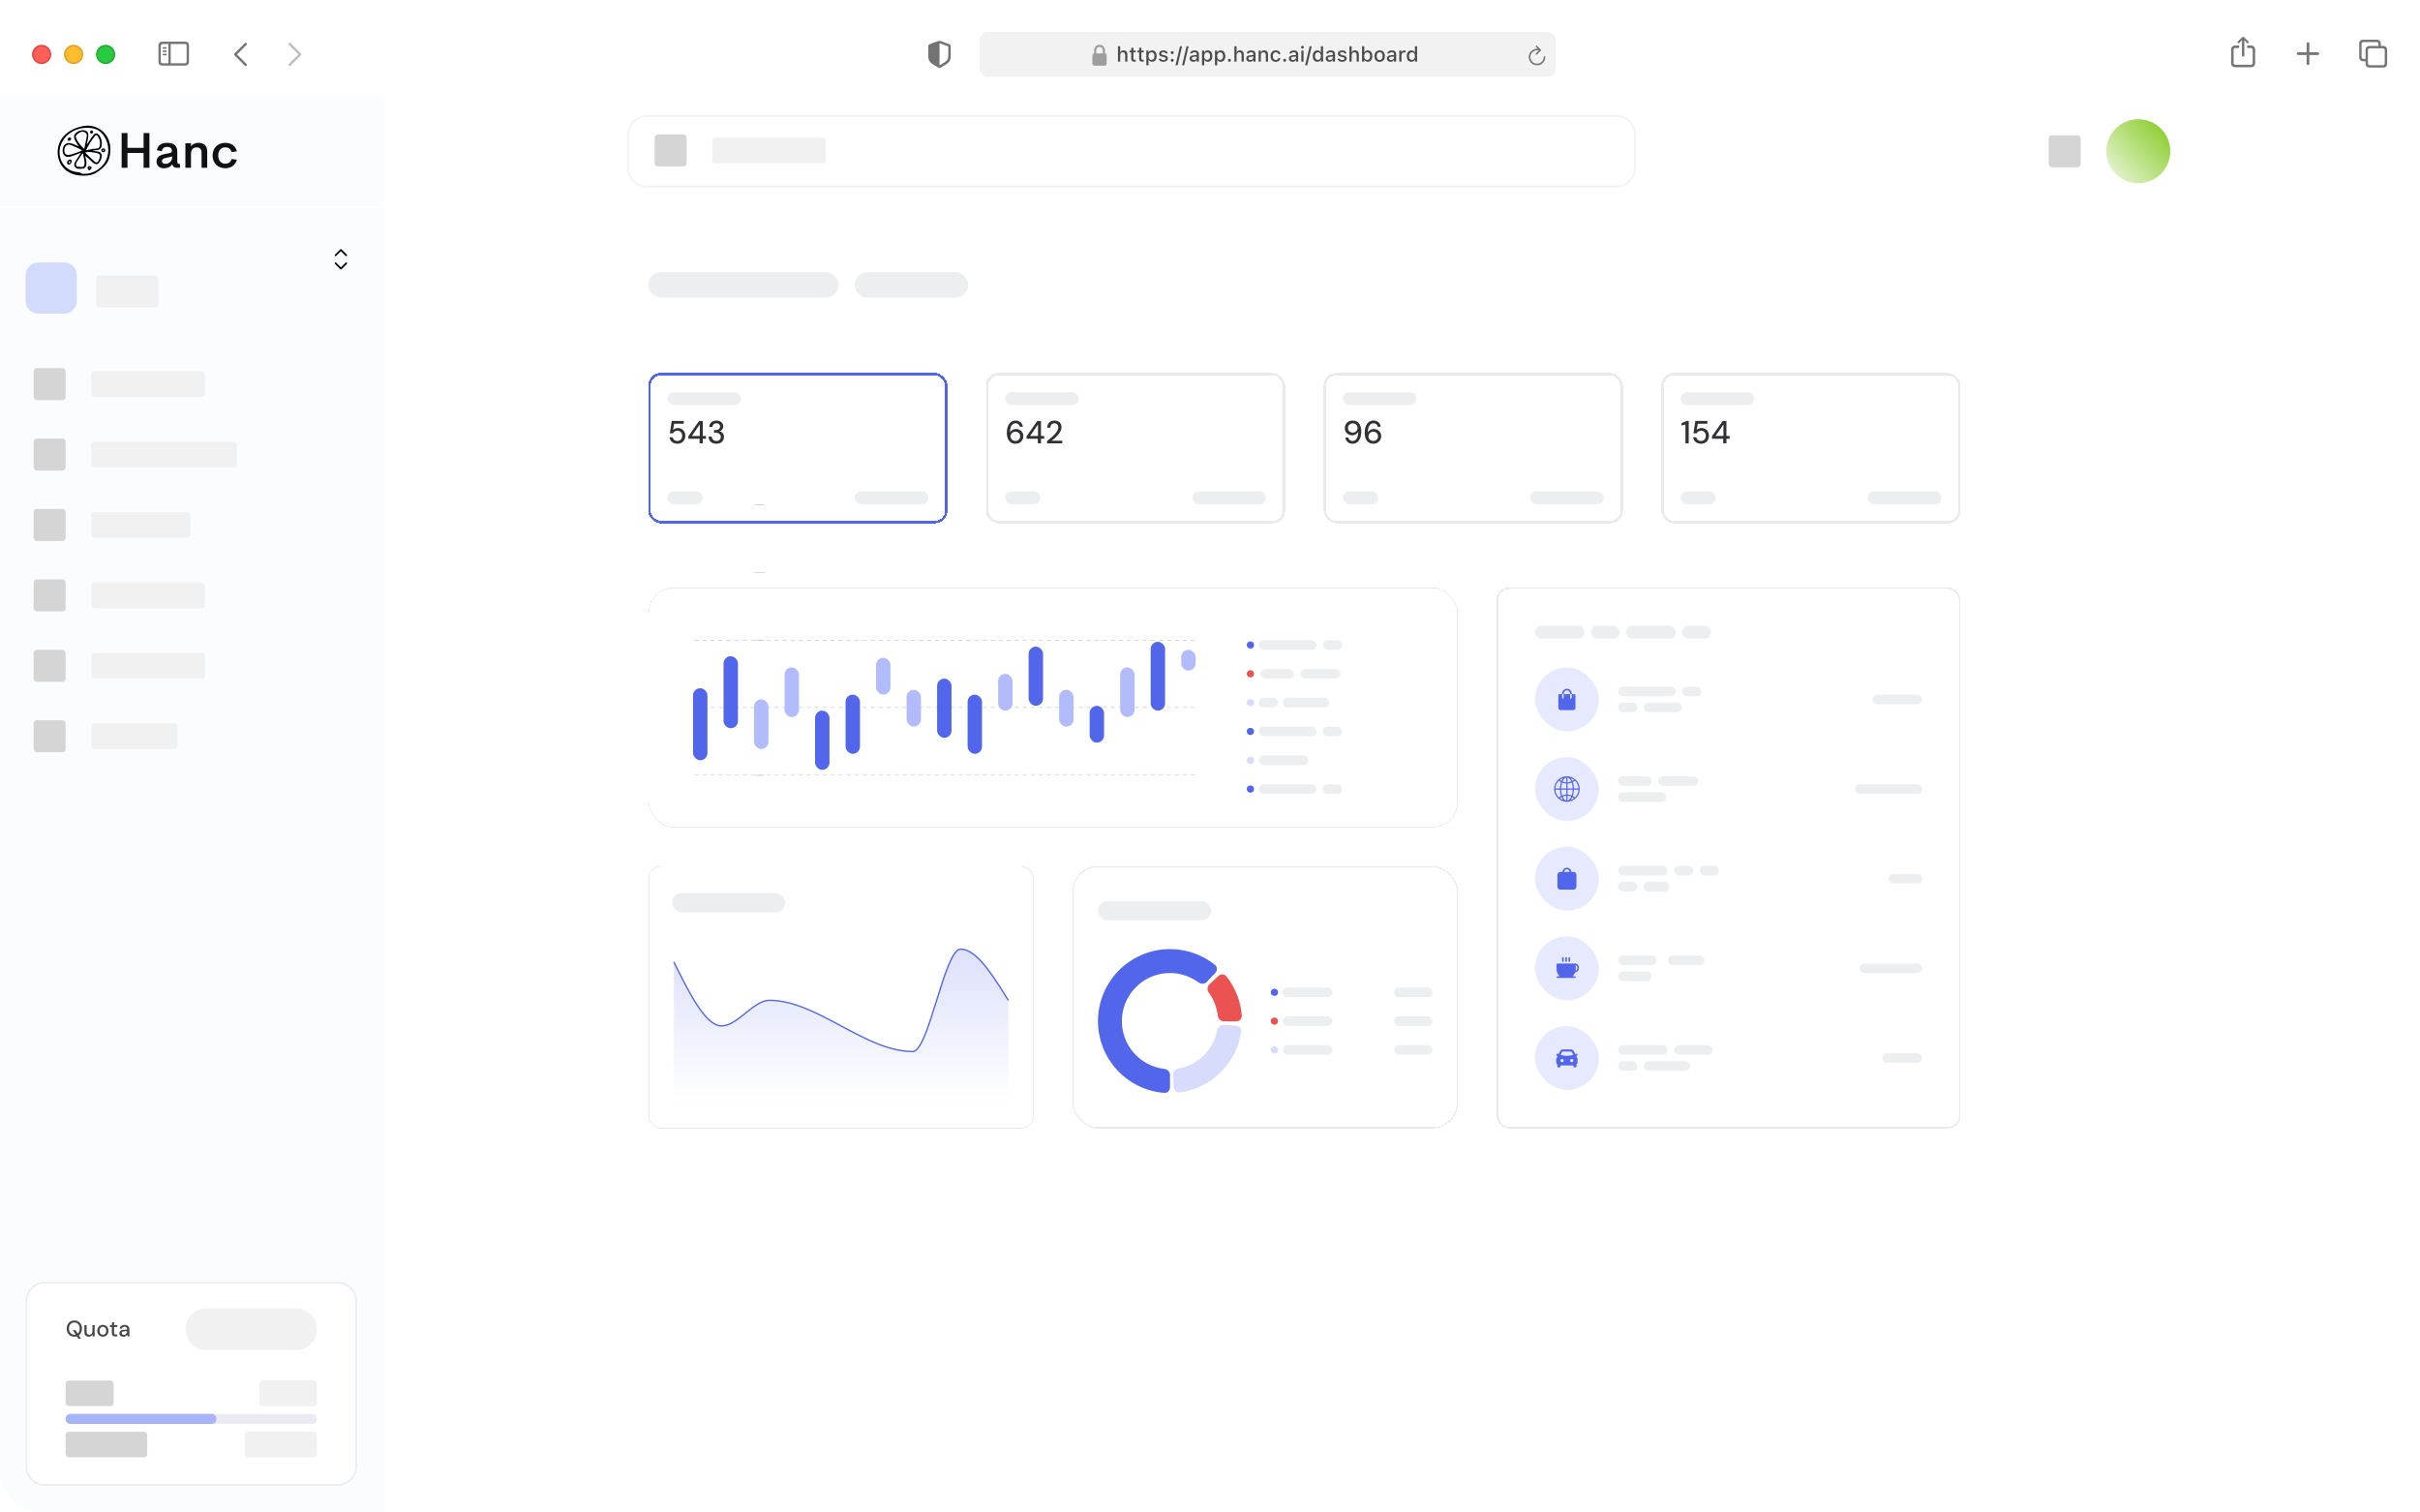 <svg width="1512" height="945" viewBox="0 0 1512 945" fill="none" xmlns="http://www.w3.org/2000/svg">
<g clip-path="url(#clip0_47_1055)">
<rect width="1512" height="945" rx="25" fill="white"/>
<rect width="1272" height="815.398" transform="translate(240 130)" fill="white"/>
<g filter="url(#filter0_d_47_1055)">
<rect x="405" y="218" width="187" height="94" rx="8" fill="white" shape-rendering="crispEdges"/>
<rect x="405.75" y="218.75" width="185.5" height="92.5" rx="7.25" stroke="#5266EB" stroke-width="1.5" shape-rendering="crispEdges"/>
<rect x="417" y="230" width="46" height="8" rx="4" fill="#ECEEF0"/>
<path d="M423.28 262.24C422.293 262.24 421.447 262.067 420.74 261.72C420.033 261.36 419.473 260.88 419.06 260.28C418.647 259.667 418.393 258.98 418.3 258.22H420.26C420.393 258.9 420.727 259.46 421.26 259.9C421.793 260.327 422.467 260.54 423.28 260.54C423.893 260.54 424.42 260.393 424.86 260.1C425.3 259.807 425.64 259.413 425.88 258.92C426.12 258.427 426.24 257.88 426.24 257.28C426.24 256.64 426.113 256.087 425.86 255.62C425.62 255.14 425.28 254.767 424.84 254.5C424.413 254.233 423.913 254.1 423.34 254.1C422.647 254.1 422.047 254.26 421.54 254.58C421.047 254.887 420.687 255.28 420.46 255.76H418.52L419.68 248H427.22V249.74H421.22L420.48 253.66C420.8 253.3 421.227 253.007 421.76 252.78C422.307 252.553 422.927 252.44 423.62 252.44C424.327 252.44 424.96 252.567 425.52 252.82C426.08 253.06 426.553 253.4 426.94 253.84C427.34 254.28 427.64 254.793 427.84 255.38C428.053 255.967 428.16 256.587 428.16 257.24C428.16 257.947 428.047 258.6 427.82 259.2C427.593 259.8 427.267 260.333 426.84 260.8C426.427 261.253 425.913 261.607 425.3 261.86C424.7 262.113 424.027 262.24 423.28 262.24ZM437.105 262V259.14H430.085V257.58L436.785 248H439.085V257.4H441.085V259.14H439.085V262H437.105ZM432.265 257.4H437.225V250.2L432.265 257.4ZM447.607 262.24C446.714 262.24 445.894 262.08 445.147 261.76C444.414 261.427 443.827 260.933 443.387 260.28C442.96 259.613 442.734 258.78 442.707 257.78H444.707C444.72 258.287 444.84 258.747 445.067 259.16C445.294 259.573 445.62 259.907 446.047 260.16C446.487 260.4 447.007 260.52 447.607 260.52C448.207 260.52 448.707 260.407 449.107 260.18C449.52 259.953 449.827 259.647 450.027 259.26C450.24 258.873 450.347 258.44 450.347 257.96C450.347 257.36 450.2 256.873 449.907 256.5C449.627 256.127 449.24 255.847 448.747 255.66C448.267 255.473 447.727 255.38 447.127 255.38H446.087V253.7H447.127C447.967 253.7 448.634 253.507 449.127 253.12C449.634 252.733 449.887 252.187 449.887 251.48C449.887 250.893 449.694 250.413 449.307 250.04C448.92 249.667 448.354 249.48 447.607 249.48C446.86 249.48 446.267 249.693 445.827 250.12C445.4 250.547 445.16 251.087 445.107 251.74H443.127C443.167 250.953 443.374 250.26 443.747 249.66C444.134 249.047 444.654 248.58 445.307 248.26C445.974 247.927 446.74 247.76 447.607 247.76C448.54 247.76 449.32 247.927 449.947 248.26C450.587 248.58 451.067 249.013 451.387 249.56C451.72 250.107 451.887 250.707 451.887 251.36C451.887 251.853 451.794 252.313 451.607 252.74C451.42 253.153 451.154 253.513 450.807 253.82C450.46 254.127 450.04 254.347 449.547 254.48C450.08 254.587 450.56 254.793 450.987 255.1C451.414 255.407 451.747 255.807 451.987 256.3C452.227 256.78 452.347 257.34 452.347 257.98C452.347 258.74 452.167 259.447 451.807 260.1C451.447 260.74 450.914 261.26 450.207 261.66C449.514 262.047 448.647 262.24 447.607 262.24Z" fill="#313035"/>
<rect x="417" y="292" width="22" height="8" rx="4" fill="#ECEEF0"/>
<rect x="534" y="292" width="46" height="8" rx="4" fill="#ECEEF0"/>
</g>
<g filter="url(#filter1_d_47_1055)">
<rect x="616" y="218" width="187" height="94" rx="8" fill="white" shape-rendering="crispEdges"/>
<rect x="616.75" y="218.75" width="185.5" height="92.5" rx="7.25" stroke="#EAEAEA" stroke-width="1.5" shape-rendering="crispEdges"/>
<rect x="628" y="230" width="46" height="8" rx="4" fill="#ECEEF0"/>
<path d="M634.56 262.24C633.533 262.24 632.667 262.053 631.96 261.68C631.267 261.293 630.707 260.78 630.28 260.14C629.853 259.487 629.54 258.767 629.34 257.98C629.153 257.18 629.06 256.36 629.06 255.52C629.06 253.973 629.273 252.62 629.7 251.46C630.14 250.3 630.767 249.393 631.58 248.74C632.393 248.087 633.373 247.76 634.52 247.76C635.44 247.76 636.22 247.94 636.86 248.3C637.513 248.647 638.02 249.113 638.38 249.7C638.753 250.287 638.98 250.933 639.06 251.64H637.2C637.08 250.947 636.78 250.413 636.3 250.04C635.833 249.653 635.233 249.46 634.5 249.46C633.847 249.46 633.26 249.667 632.74 250.08C632.22 250.48 631.807 251.093 631.5 251.92C631.207 252.747 631.04 253.793 631 255.06C631 255.073 631 255.093 631 255.12C631 255.147 631 255.173 631 255.2C631.2 254.8 631.487 254.433 631.86 254.1C632.233 253.767 632.673 253.507 633.18 253.32C633.7 253.12 634.26 253.02 634.86 253.02C635.647 253.02 636.38 253.207 637.06 253.58C637.753 253.94 638.313 254.46 638.74 255.14C639.167 255.82 639.38 256.613 639.38 257.52C639.38 258.333 639.18 259.1 638.78 259.82C638.393 260.54 637.84 261.127 637.12 261.58C636.4 262.02 635.547 262.24 634.56 262.24ZM634.42 260.5C634.993 260.5 635.5 260.38 635.94 260.14C636.393 259.887 636.747 259.54 637 259.1C637.267 258.66 637.4 258.16 637.4 257.6C637.4 257.027 637.267 256.527 637 256.1C636.747 255.66 636.393 255.32 635.94 255.08C635.5 254.84 634.993 254.72 634.42 254.72C633.847 254.72 633.333 254.853 632.88 255.12C632.427 255.373 632.067 255.72 631.8 256.16C631.533 256.587 631.4 257.073 631.4 257.62C631.4 258.18 631.533 258.68 631.8 259.12C632.067 259.547 632.427 259.887 632.88 260.14C633.347 260.38 633.86 260.5 634.42 260.5ZM648.418 262V259.14H641.398V257.58L648.098 248H650.398V257.4H652.398V259.14H650.398V262H648.418ZM643.578 257.4H648.538V250.2L643.578 257.4ZM654.2 262V260.56C655.133 259.84 656.02 259.113 656.86 258.38C657.7 257.647 658.446 256.92 659.1 256.2C659.766 255.467 660.286 254.753 660.66 254.06C661.033 253.353 661.22 252.68 661.22 252.04C661.22 251.587 661.14 251.167 660.98 250.78C660.82 250.393 660.566 250.08 660.22 249.84C659.873 249.587 659.4 249.46 658.8 249.46C658.226 249.46 657.746 249.587 657.36 249.84C656.986 250.093 656.7 250.433 656.5 250.86C656.313 251.273 656.22 251.733 656.22 252.24H654.28C654.293 251.28 654.5 250.467 654.9 249.8C655.3 249.133 655.84 248.627 656.52 248.28C657.213 247.933 657.986 247.76 658.84 247.76C659.733 247.76 660.506 247.927 661.16 248.26C661.813 248.58 662.32 249.053 662.68 249.68C663.04 250.293 663.22 251.047 663.22 251.94C663.22 252.58 663.093 253.22 662.84 253.86C662.586 254.487 662.24 255.1 661.8 255.7C661.373 256.3 660.893 256.88 660.36 257.44C659.826 257.987 659.273 258.507 658.7 259C658.14 259.493 657.6 259.94 657.08 260.34H663.66V262H654.2Z" fill="#313035"/>
<rect x="628" y="292" width="22" height="8" rx="4" fill="#ECEEF0"/>
<rect x="745" y="292" width="46" height="8" rx="4" fill="#ECEEF0"/>
</g>
<g filter="url(#filter2_d_47_1055)">
<rect x="827" y="218" width="187" height="94" rx="8" fill="white" shape-rendering="crispEdges"/>
<rect x="827.75" y="218.75" width="185.5" height="92.5" rx="7.25" stroke="#EAEAEA" stroke-width="1.5" shape-rendering="crispEdges"/>
<rect x="839" y="230" width="46" height="8" rx="4" fill="#ECEEF0"/>
<path d="M845.08 262.24C844.173 262.24 843.4 262.067 842.76 261.72C842.12 261.36 841.613 260.887 841.24 260.3C840.867 259.7 840.64 259.053 840.56 258.36H842.42C842.553 259.053 842.853 259.593 843.32 259.98C843.787 260.353 844.38 260.54 845.1 260.54C845.767 260.54 846.353 260.34 846.86 259.94C847.367 259.54 847.773 258.933 848.08 258.12C848.387 257.307 848.56 256.28 848.6 255.04C848.613 255 848.62 254.96 848.62 254.92C848.62 254.88 848.62 254.84 848.62 254.8C848.407 255.2 848.113 255.567 847.74 255.9C847.367 256.233 846.927 256.5 846.42 256.7C845.927 256.887 845.373 256.98 844.76 256.98C843.973 256.98 843.233 256.8 842.54 256.44C841.86 256.067 841.3 255.54 840.86 254.86C840.433 254.18 840.22 253.387 840.22 252.48C840.22 251.667 840.413 250.9 840.8 250.18C841.2 249.46 841.76 248.88 842.48 248.44C843.213 247.987 844.073 247.76 845.06 247.76C846.087 247.76 846.947 247.953 847.64 248.34C848.347 248.713 848.907 249.227 849.32 249.88C849.747 250.52 850.053 251.24 850.24 252.04C850.44 252.827 850.54 253.64 850.54 254.48C850.54 256.013 850.327 257.367 849.9 258.54C849.473 259.7 848.853 260.607 848.04 261.26C847.227 261.913 846.24 262.24 845.08 262.24ZM845.2 255.28C845.773 255.28 846.287 255.153 846.74 254.9C847.193 254.633 847.553 254.28 847.82 253.84C848.087 253.4 848.22 252.913 848.22 252.38C848.22 251.82 848.087 251.327 847.82 250.9C847.553 250.46 847.187 250.12 846.72 249.88C846.267 249.627 845.753 249.5 845.18 249.5C844.62 249.5 844.113 249.627 843.66 249.88C843.207 250.12 842.847 250.46 842.58 250.9C842.327 251.327 842.2 251.827 842.2 252.4C842.2 252.973 842.327 253.48 842.58 253.92C842.847 254.347 843.207 254.68 843.66 254.92C844.113 255.16 844.627 255.28 845.2 255.28ZM858.158 262.24C857.131 262.24 856.264 262.053 855.558 261.68C854.864 261.293 854.304 260.78 853.878 260.14C853.451 259.487 853.138 258.767 852.938 257.98C852.751 257.18 852.658 256.36 852.658 255.52C852.658 253.973 852.871 252.62 853.298 251.46C853.738 250.3 854.364 249.393 855.178 248.74C855.991 248.087 856.971 247.76 858.118 247.76C859.038 247.76 859.818 247.94 860.458 248.3C861.111 248.647 861.618 249.113 861.978 249.7C862.351 250.287 862.578 250.933 862.658 251.64H860.798C860.678 250.947 860.378 250.413 859.898 250.04C859.431 249.653 858.831 249.46 858.098 249.46C857.444 249.46 856.858 249.667 856.338 250.08C855.818 250.48 855.404 251.093 855.098 251.92C854.804 252.747 854.638 253.793 854.598 255.06C854.598 255.073 854.598 255.093 854.598 255.12C854.598 255.147 854.598 255.173 854.598 255.2C854.798 254.8 855.084 254.433 855.458 254.1C855.831 253.767 856.271 253.507 856.778 253.32C857.298 253.12 857.858 253.02 858.458 253.02C859.244 253.02 859.978 253.207 860.658 253.58C861.351 253.94 861.911 254.46 862.338 255.14C862.764 255.82 862.978 256.613 862.978 257.52C862.978 258.333 862.778 259.1 862.378 259.82C861.991 260.54 861.438 261.127 860.718 261.58C859.998 262.02 859.144 262.24 858.158 262.24ZM858.018 260.5C858.591 260.5 859.098 260.38 859.538 260.14C859.991 259.887 860.344 259.54 860.598 259.1C860.864 258.66 860.998 258.16 860.998 257.6C860.998 257.027 860.864 256.527 860.598 256.1C860.344 255.66 859.991 255.32 859.538 255.08C859.098 254.84 858.591 254.72 858.018 254.72C857.444 254.72 856.931 254.853 856.478 255.12C856.024 255.373 855.664 255.72 855.398 256.16C855.131 256.587 854.998 257.073 854.998 257.62C854.998 258.18 855.131 258.68 855.398 259.12C855.664 259.547 856.024 259.887 856.478 260.14C856.944 260.38 857.458 260.5 858.018 260.5Z" fill="#313035"/>
<rect x="839" y="292" width="22" height="8" rx="4" fill="#ECEEF0"/>
<rect x="956" y="292" width="46" height="8" rx="4" fill="#ECEEF0"/>
</g>
<g filter="url(#filter3_d_47_1055)">
<rect x="1038" y="218" width="187" height="94" rx="8" fill="white" shape-rendering="crispEdges"/>
<rect x="1038.75" y="218.75" width="185.5" height="92.5" rx="7.25" stroke="#EAEAEA" stroke-width="1.5" shape-rendering="crispEdges"/>
<rect x="1050" y="230" width="46" height="8" rx="4" fill="#ECEEF0"/>
<path d="M1053.06 262V250.26L1050.62 250.88V249.38L1053.8 248H1055.1V262H1053.06ZM1062.84 262.24C1061.86 262.24 1061.01 262.067 1060.3 261.72C1059.6 261.36 1059.04 260.88 1058.62 260.28C1058.21 259.667 1057.96 258.98 1057.86 258.22H1059.82C1059.96 258.9 1060.29 259.46 1060.82 259.9C1061.36 260.327 1062.03 260.54 1062.84 260.54C1063.46 260.54 1063.98 260.393 1064.42 260.1C1064.86 259.807 1065.2 259.413 1065.44 258.92C1065.68 258.427 1065.8 257.88 1065.8 257.28C1065.8 256.64 1065.68 256.087 1065.42 255.62C1065.18 255.14 1064.84 254.767 1064.4 254.5C1063.98 254.233 1063.48 254.1 1062.9 254.1C1062.21 254.1 1061.61 254.26 1061.1 254.58C1060.61 254.887 1060.25 255.28 1060.02 255.76H1058.08L1059.24 248H1066.78V249.74H1060.78L1060.04 253.66C1060.36 253.3 1060.79 253.007 1061.32 252.78C1061.87 252.553 1062.49 252.44 1063.18 252.44C1063.89 252.44 1064.52 252.567 1065.08 252.82C1065.64 253.06 1066.12 253.4 1066.5 253.84C1066.9 254.28 1067.2 254.793 1067.4 255.38C1067.62 255.967 1067.72 256.587 1067.72 257.24C1067.72 257.947 1067.61 258.6 1067.38 259.2C1067.16 259.8 1066.83 260.333 1066.4 260.8C1065.99 261.253 1065.48 261.607 1064.86 261.86C1064.26 262.113 1063.59 262.24 1062.84 262.24ZM1076.67 262V259.14H1069.65V257.58L1076.35 248H1078.65V257.4H1080.65V259.14H1078.65V262H1076.67ZM1071.83 257.4H1076.79V250.2L1071.83 257.4Z" fill="#313035"/>
<rect x="1050" y="292" width="22" height="8" rx="4" fill="#ECEEF0"/>
<rect x="1167" y="292" width="46" height="8" rx="4" fill="#ECEEF0"/>
</g>
<g filter="url(#filter4_d_47_1055)">
<rect x="935" y="352" width="290" height="338" rx="8" fill="white" shape-rendering="crispEdges"/>
<rect x="935.5" y="352.5" width="289" height="337" rx="7.5" stroke="#EAEAEA" shape-rendering="crispEdges"/>
<rect x="959" y="376" width="31" height="8" rx="4" fill="#ECEEF0"/>
<rect x="994" y="376" width="18" height="8" rx="4" fill="#ECEEF0"/>
<rect x="1016" y="376" width="31" height="8" rx="4" fill="#ECEEF0"/>
<rect x="1051" y="376" width="18" height="8" rx="4" fill="#ECEEF0"/>
<rect x="959" y="402" width="40" height="40" rx="20" fill="#E7EAFF"/>
<path fill-rule="evenodd" clip-rule="evenodd" d="M976 418.667V418.333C976 417.538 976.316 416.775 976.879 416.212C977.441 415.649 978.204 415.333 979 415.333C979.796 415.333 980.559 415.649 981.121 416.212C981.684 416.775 982 417.538 982 418.333V418.667H983.667C984.035 418.667 984.333 418.966 984.333 419.338V427.339C984.333 428.072 983.737 428.667 983.004 428.667H974.996C974.644 428.667 974.306 428.527 974.056 428.278C973.807 428.029 973.667 427.691 973.667 427.339V419.339C973.667 418.967 973.963 418.667 974.333 418.667H976ZM977 418.667H981V418.333C981 417.803 980.789 417.294 980.414 416.919C980.039 416.544 979.53 416.333 979 416.333C978.47 416.333 977.961 416.544 977.586 416.919C977.211 417.294 977 417.803 977 418.333V418.667ZM976 418.667V421.333H977V418.667H976ZM981 418.667V421.333H982V418.667H981Z" fill="#5266EB"/>
<rect x="1011" y="414" width="36" height="6" rx="3" fill="#ECEEF0"/>
<rect x="1051" y="414" width="12" height="6" rx="3" fill="#ECEEF0"/>
<rect x="1011" y="424" width="12" height="6" rx="3" fill="#ECEEF0"/>
<rect x="1027" y="424" width="24" height="6" rx="3" fill="#ECEEF0"/>
<rect x="1170" y="419" width="31" height="6" rx="3" fill="#ECEEF0"/>
<rect x="959" y="458" width="40" height="40" rx="20" fill="#E7EAFF"/>
<g clip-path="url(#clip1_47_1055)">
<path d="M987 478V477.996C987 475.629 985.969 473.503 984.333 472.041L984.325 472.034C984.304 472.012 984.282 471.993 984.257 471.976L984.256 471.975C982.802 470.699 980.933 469.997 978.999 470.001C976.977 470.001 975.132 470.751 973.725 471.99L973.734 471.983C973.717 471.996 973.701 472.01 973.687 472.026C972.842 472.775 972.165 473.695 971.702 474.726C971.238 475.756 970.999 476.872 971 478.002C971 480.369 972.029 482.495 973.665 483.957L973.673 483.964C973.694 483.988 973.718 484.01 973.743 484.029L973.745 484.029C975.198 485.304 977.066 486.005 978.999 486.001C980.941 486.004 982.816 485.297 984.273 484.012L984.264 484.019C985.124 483.271 985.814 482.347 986.286 481.31C986.758 480.272 987.002 479.145 987.001 478.005V478.001L987 478ZM984.025 483.203C983.629 482.883 983.203 482.601 982.753 482.362L982.709 482.341C983.118 481.163 983.364 479.805 983.387 478.392V478.381H986.228C986.132 480.209 985.346 481.932 984.027 483.201L984.025 483.203ZM979.381 482.2C980.237 482.246 981.036 482.434 981.773 482.74L981.725 482.723C981.135 484.069 980.303 484.995 979.381 485.198V482.2ZM979.381 481.437V478.381H982.627C982.601 479.647 982.381 480.901 981.976 482.1L982.002 482.013C981.174 481.672 980.294 481.478 979.4 481.438L979.382 481.437H979.381ZM979.381 477.619V474.563C980.299 474.521 981.203 474.32 982.053 473.969L982 473.988C982.37 475.067 982.597 476.311 982.627 477.605V477.619H979.381ZM979.381 473.8V470.803C980.303 471.007 981.135 471.928 981.725 473.279C981.036 473.565 980.237 473.753 979.401 473.799L979.381 473.8ZM981.284 471.133C982.07 471.395 982.805 471.79 983.456 472.301L983.441 472.289C983.145 472.521 982.814 472.74 982.465 472.93L982.427 472.949C982.146 472.282 981.758 471.666 981.278 471.124L981.284 471.131V471.133ZM978.617 470.805V473.8C977.795 473.758 976.986 473.575 976.225 473.26L976.273 473.277C976.867 471.931 977.697 471.006 978.619 470.803L978.617 470.805ZM975.572 472.947C975.211 472.752 974.866 472.527 974.543 472.275L974.559 472.287C975.191 471.791 975.903 471.405 976.664 471.146L976.715 471.131C976.248 471.658 975.868 472.256 975.589 472.903L975.572 472.947ZM978.619 474.562V477.618H975.373C975.403 476.311 975.63 475.067 976.026 473.9L976 473.987C976.828 474.326 977.707 474.52 978.601 474.561L978.619 474.562ZM978.619 478.381V481.437C977.701 481.478 976.797 481.679 975.947 482.031L976 482.011C975.63 480.933 975.403 479.688 975.373 478.395V478.381H978.619ZM978.619 482.199V485.196C977.697 484.993 976.865 484.071 976.275 482.721C976.964 482.434 977.763 482.247 978.599 482.201L978.619 482.199ZM976.719 484.866C975.934 484.604 975.199 484.21 974.547 483.701L974.563 483.713C974.858 483.481 975.189 483.262 975.539 483.072L975.576 483.053C975.855 483.72 976.244 484.336 976.725 484.875L976.719 484.869V484.866ZM982.428 483.053C982.815 483.263 983.146 483.481 983.457 483.724L983.441 483.712C982.809 484.208 982.097 484.594 981.336 484.853L981.285 484.869C981.752 484.341 982.132 483.743 982.411 483.097L982.428 483.054V483.053ZM986.228 477.619H983.387C983.366 476.239 983.128 474.872 982.682 473.567L982.709 473.659C983.18 473.411 983.626 473.118 984.041 472.784L984.025 472.796C985.341 474.06 986.128 475.777 986.227 477.599L986.228 477.619ZM973.975 472.797C974.359 473.109 974.79 473.395 975.247 473.638L975.291 473.659C974.882 474.837 974.636 476.195 974.613 477.608V477.619H971.771C971.867 475.791 972.654 474.068 973.972 472.799L973.975 472.797ZM971.772 478.381H974.613C974.634 479.761 974.872 481.128 975.318 482.433L975.291 482.341C974.79 482.607 974.359 482.893 973.959 483.216L973.975 483.204C972.659 481.94 971.872 480.223 971.773 478.401L971.773 478.382L971.772 478.381Z" fill="#5266EB"/>
</g>
<rect x="1011" y="470" width="21" height="6" rx="3" fill="#ECEEF0"/>
<rect x="1036" y="470" width="25" height="6" rx="3" fill="#ECEEF0"/>
<rect x="1011" y="480" width="30" height="6" rx="3" fill="#ECEEF0"/>
<rect x="1159" y="475" width="42" height="6" rx="3" fill="#ECEEF0"/>
<rect x="959" y="514" width="40" height="40" rx="20" fill="#E7EAFF"/>
<path d="M975.16 540.844H983.041C984.247 540.844 984.943 540.147 984.943 538.768V531.837C984.943 530.458 984.24 529.761 982.84 529.761H981.776C981.736 528.355 980.517 527.156 979.003 527.156C977.483 527.156 976.265 528.355 976.224 529.761H975.16C973.767 529.761 973.057 530.451 973.057 531.837V538.768C973.057 540.154 973.767 540.844 975.16 540.844M979.003 528.174C979.947 528.174 980.664 528.884 980.698 529.761H977.309C977.336 528.884 978.053 528.174 979.003 528.174Z" fill="#5266EB"/>
<rect x="1011" y="526" width="31" height="6" rx="3" fill="#ECEEF0"/>
<rect x="1046" y="526" width="12" height="6" rx="3" fill="#ECEEF0"/>
<rect x="1062" y="526" width="12" height="6" rx="3" fill="#ECEEF0"/>
<rect x="1011" y="536" width="12" height="6" rx="3" fill="#ECEEF0"/>
<rect x="1027" y="536" width="16" height="6" rx="3" fill="#ECEEF0"/>
<rect x="1180" y="531" width="21" height="6" rx="3" fill="#ECEEF0"/>
<rect x="959" y="570" width="40" height="40" rx="20" fill="#E7EAFF"/>
<path d="M984 587H973C972.867 587 972.74 587.053 972.646 587.146C972.553 587.24 972.5 587.367 972.5 587.5V590.5C972.501 591.351 972.684 592.192 973.034 592.968C973.385 593.744 973.896 594.436 974.534 595H973C972.867 595 972.74 595.053 972.646 595.146C972.553 595.24 972.5 595.367 972.5 595.5C972.5 595.633 972.553 595.76 972.646 595.854C972.74 595.947 972.867 596 973 596H984C984.133 596 984.26 595.947 984.354 595.854C984.447 595.76 984.5 595.633 984.5 595.5C984.5 595.367 984.447 595.24 984.354 595.146C984.26 595.053 984.133 595 984 595H982.466C983.232 594.321 983.813 593.459 984.154 592.494C984.789 592.455 985.385 592.175 985.821 591.712C986.257 591.249 986.5 590.636 986.5 590V589.5C986.5 588.837 986.237 588.201 985.768 587.732C985.299 587.263 984.663 587 984 587ZM985.5 590C985.5 590.323 985.395 590.638 985.201 590.897C985.008 591.156 984.735 591.346 984.425 591.438C984.474 591.127 984.5 590.814 984.5 590.5V588.086C984.792 588.19 985.046 588.381 985.225 588.634C985.404 588.887 985.5 589.19 985.5 589.5V590ZM978 585.5V583.5C978 583.367 978.053 583.24 978.146 583.146C978.24 583.053 978.367 583 978.5 583C978.633 583 978.76 583.053 978.854 583.146C978.947 583.24 979 583.367 979 583.5V585.5C979 585.633 978.947 585.76 978.854 585.854C978.76 585.947 978.633 586 978.5 586C978.367 586 978.24 585.947 978.146 585.854C978.053 585.76 978 585.633 978 585.5ZM980 585.5V583.5C980 583.367 980.053 583.24 980.146 583.146C980.24 583.053 980.367 583 980.5 583C980.633 583 980.76 583.053 980.854 583.146C980.947 583.24 981 583.367 981 583.5V585.5C981 585.633 980.947 585.76 980.854 585.854C980.76 585.947 980.633 586 980.5 586C980.367 586 980.24 585.947 980.146 585.854C980.053 585.76 980 585.633 980 585.5ZM976 585.5V583.5C976 583.367 976.053 583.24 976.146 583.146C976.24 583.053 976.367 583 976.5 583C976.633 583 976.76 583.053 976.854 583.146C976.947 583.24 977 583.367 977 583.5V585.5C977 585.633 976.947 585.76 976.854 585.854C976.76 585.947 976.633 586 976.5 586C976.367 586 976.24 585.947 976.146 585.854C976.053 585.76 976 585.633 976 585.5Z" fill="#5266EB"/>
<rect x="1011" y="582" width="24" height="6" rx="3" fill="#ECEEF0"/>
<rect x="1042" y="582" width="23" height="6" rx="3" fill="#ECEEF0"/>
<rect x="1011" y="592" width="21" height="6" rx="3" fill="#ECEEF0"/>
<rect x="1162" y="587" width="39" height="6" rx="3" fill="#ECEEF0"/>
<rect x="959" y="626" width="40" height="40" rx="20" fill="#E7EAFF"/>
<path fill-rule="evenodd" clip-rule="evenodd" d="M981.509 640.667C981.881 640.667 982.245 640.77 982.561 640.965C982.877 641.16 983.132 641.44 983.298 641.772L984.222 643.619C984.385 643.553 984.545 643.481 984.702 643.403C984.86 643.324 985.043 643.311 985.211 643.367C985.379 643.423 985.518 643.544 985.597 643.702C985.676 643.86 985.689 644.043 985.633 644.211C985.577 644.379 985.456 644.518 985.298 644.597C985.138 644.668 984.977 644.737 984.815 644.805L985.455 646.087C985.594 646.365 985.667 646.671 985.667 646.982V648.667C985.667 648.948 985.607 649.226 985.492 649.483C985.378 649.74 985.21 649.97 985 650.157V651C985 651.265 984.895 651.52 984.707 651.707C984.52 651.895 984.265 652 984 652C983.735 652 983.48 651.895 983.293 651.707C983.105 651.52 983 651.265 983 651V650.667H975V651C975 651.265 974.895 651.52 974.707 651.707C974.52 651.895 974.265 652 974 652C973.735 652 973.48 651.895 973.293 651.707C973.105 651.52 973 651.265 973 651V650.157C972.591 649.791 972.333 649.259 972.333 648.667V646.981C972.333 646.671 972.406 646.365 972.545 646.087L973.18 644.815C973.019 644.748 972.86 644.675 972.703 644.597C972.546 644.517 972.426 644.379 972.37 644.211C972.314 644.044 972.326 643.861 972.403 643.702C972.442 643.624 972.497 643.554 972.563 643.496C972.629 643.439 972.706 643.395 972.789 643.367C972.872 643.339 972.96 643.328 973.047 643.335C973.134 643.341 973.22 643.364 973.298 643.403C973.456 643.481 973.616 643.553 973.778 643.619L974.702 641.773C974.868 641.44 975.123 641.161 975.439 640.966C975.755 640.77 976.119 640.667 976.491 640.667H981.509ZM976 646.667C975.735 646.667 975.48 646.772 975.293 646.96C975.105 647.147 975 647.401 975 647.667C975 647.932 975.105 648.186 975.293 648.374C975.48 648.561 975.735 648.667 976 648.667C976.265 648.667 976.52 648.561 976.707 648.374C976.895 648.186 977 647.932 977 647.667C977 647.401 976.895 647.147 976.707 646.96C976.52 646.772 976.265 646.667 976 646.667ZM982 646.667C981.735 646.667 981.48 646.772 981.293 646.96C981.105 647.147 981 647.401 981 647.667C981 647.932 981.105 648.186 981.293 648.374C981.48 648.561 981.735 648.667 982 648.667C982.265 648.667 982.52 648.561 982.707 648.374C982.895 648.186 983 647.932 983 647.667C983 647.401 982.895 647.147 982.707 646.96C982.52 646.772 982.265 646.667 982 646.667ZM981.509 642H976.491C976.381 642 976.273 642.027 976.176 642.079C976.079 642.131 975.997 642.205 975.936 642.297L975.895 642.369L975.048 644.061C976.08 644.37 977.471 644.667 979 644.667C980.428 644.667 981.734 644.408 982.74 644.122L982.951 644.061L982.105 642.369C982.056 642.271 981.984 642.186 981.894 642.123C981.805 642.059 981.701 642.019 981.592 642.005L981.51 642H981.509Z" fill="#5266EB"/>
<rect x="1011" y="638" width="31" height="6" rx="3" fill="#ECEEF0"/>
<rect x="1046" y="638" width="24" height="6" rx="3" fill="#ECEEF0"/>
<rect x="1011" y="648" width="12" height="6" rx="3" fill="#ECEEF0"/>
<rect x="1027" y="648" width="29" height="6" rx="3" fill="#ECEEF0"/>
<rect x="1176" y="643" width="25" height="6" rx="3" fill="#ECEEF0"/>
</g>
<g filter="url(#filter5_d_47_1055)">
<rect x="405" y="526" width="241" height="164" rx="8" fill="white" shape-rendering="crispEdges"/>
<rect x="405.286" y="526.286" width="240.427" height="163.427" rx="7.714" stroke="#EAEAEA" stroke-width="0.573" shape-rendering="crispEdges"/>
<path d="M421 586C430.952 606 440.905 626 450.857 626C460.81 626 470.762 610 480.714 610C510.572 610 540.428 642 570.286 642C580.238 642 590.19 578 600.143 578C610.095 578 620.048 594 630 610V674C620.048 674 610.095 674 600.143 674C590.19 674 580.238 674 570.286 674C540.428 674 510.572 674 480.714 674C470.762 674 460.81 674 450.857 674C440.905 674 430.952 674 421 674V586Z" fill="url(#paint0_linear_47_1055)"/>
<path d="M421 586C430.952 606 440.905 626 450.857 626C460.81 626 470.762 610 480.714 610C510.572 610 540.428 642 570.286 642C580.238 642 590.19 578 600.143 578C610.095 578 620.048 594 630 610" stroke="#5266EB" stroke-width="0.846"/>
<rect x="419.941" y="543" width="70.721" height="12" rx="6" fill="#ECEEF0"/>
</g>
<rect x="405" y="170" width="119" height="16" rx="8" fill="#ECEEF0"/>
<rect x="534" y="170" width="71" height="16" rx="8" fill="#ECEEF0"/>
<g filter="url(#filter6_d_47_1055)">
<rect x="670" y="526" width="241" height="164" rx="16" fill="white" shape-rendering="crispEdges"/>
<rect x="670.375" y="526.375" width="240.25" height="163.25" rx="15.625" stroke="#EAEAEA" stroke-width="0.75" shape-rendering="crispEdges"/>
<rect x="686" y="548" width="70.721" height="12" rx="6" fill="#ECEEF0"/>
<path d="M772.299 625.888C774.283 626.027 775.793 627.751 775.496 629.717C774.05 639.298 769.542 648.193 762.597 655.041C755.652 661.89 746.695 666.273 737.095 667.585C735.125 667.855 733.422 666.321 733.311 664.335L732.879 656.604C732.768 654.619 734.294 652.941 736.252 652.594C742.216 651.536 747.752 648.693 752.104 644.401C756.457 640.109 759.376 634.613 760.518 628.664C760.893 626.712 762.591 625.209 764.574 625.348L772.299 625.888Z" fill="#D7DCFD"/>
<path d="M761.278 594.765C762.732 593.409 765.023 593.481 766.258 595.038C771.835 602.07 775.183 610.612 775.868 619.56C776.02 621.543 774.388 623.151 772.4 623.145L764.656 623.117C762.668 623.111 761.084 621.487 760.854 619.513C760.252 614.366 758.33 609.46 755.274 605.275C754.101 603.669 754.161 601.402 755.615 600.046L761.278 594.765Z" fill="#EB5252"/>
<path d="M731 664.4C731 666.388 729.386 668.015 727.404 667.856C721.311 667.368 715.368 665.642 709.943 662.769C703.456 659.335 697.907 654.365 693.781 648.294C689.655 642.223 687.077 635.234 686.272 627.938C685.466 620.642 686.458 613.259 689.16 606.434C691.862 599.609 696.193 593.549 701.775 588.782C707.357 584.014 714.02 580.685 721.184 579.084C728.347 577.482 735.794 577.658 742.874 579.595C748.795 581.215 754.308 584.025 759.085 587.839C760.638 589.08 760.701 591.371 759.34 592.821L754.039 598.465C752.678 599.915 750.411 599.966 748.81 598.788C745.846 596.608 742.499 594.985 738.931 594.009C734.202 592.715 729.228 592.598 724.443 593.667C719.659 594.737 715.208 596.961 711.48 600.145C707.752 603.329 704.859 607.377 703.054 611.936C701.249 616.494 700.587 621.425 701.125 626.298C701.663 631.171 703.385 635.839 706.141 639.894C708.897 643.949 712.603 647.269 716.936 649.563C720.205 651.294 723.756 652.402 727.409 652.841C729.383 653.079 731 654.668 731 656.656V664.4Z" fill="#5266EB"/>
<circle cx="796.25" cy="605" r="2.25" fill="#5266EB"/>
<rect x="801.5" y="602" width="31" height="6" rx="3" fill="#ECEEF0"/>
<rect x="871" y="602" width="24" height="6" rx="3" fill="#ECEEF0"/>
<circle cx="796.25" cy="623" r="2.25" fill="#EB5252"/>
<rect x="801.5" y="620" width="31" height="6" rx="3" fill="#ECEEF0"/>
<rect x="871" y="620" width="24" height="6" rx="3" fill="#ECEEF0"/>
<circle cx="796.25" cy="641" r="2.25" fill="#D7DCFD"/>
<rect x="801.5" y="638" width="31" height="6" rx="3" fill="#ECEEF0"/>
<rect x="871" y="638" width="24" height="6" rx="3" fill="#ECEEF0"/>
</g>
<g filter="url(#filter7_d_47_1055)">
<rect x="405" y="352" width="506" height="150" rx="16" fill="white" shape-rendering="crispEdges"/>
<rect x="405.25" y="352.25" width="505.5" height="149.5" rx="15.75" stroke="#EAEAEA" stroke-width="0.5" shape-rendering="crispEdges"/>
<path d="M434 469H747" stroke="#ADB5BD" stroke-opacity="0.6" stroke-width="0.5" stroke-dasharray="2.5 2.5"/>
<path d="M434 427H747" stroke="#ADB5BD" stroke-opacity="0.6" stroke-width="0.5" stroke-dasharray="2.5 2.5"/>
<path d="M434 385H747" stroke="#ADB5BD" stroke-opacity="0.6" stroke-width="0.5" stroke-dasharray="2.5 2.5"/>
<path d="M471.262 469.464H477.833" stroke="#ADB5BD" stroke-opacity="0.6" stroke-width="0.5"/>
<path d="M471.262 427.21H477.833" stroke="#ADB5BD" stroke-opacity="0.6" stroke-width="0.5"/>
<path d="M471.262 384.957H477.833" stroke="#ADB5BD" stroke-opacity="0.6" stroke-width="0.5"/>
<path d="M471.262 342.703H477.833" stroke="#ADB5BD" stroke-opacity="0.6" stroke-width="0.5"/>
<path d="M471.262 300.45H477.833" stroke="#ADB5BD" stroke-opacity="0.6" stroke-width="0.5"/>
<rect x="433" y="415" width="9" height="45" rx="4.5" fill="#5266EB"/>
<rect x="452.062" y="395" width="9" height="45" rx="4.5" fill="#5266EB"/>
<rect x="471.125" y="422" width="9" height="31" rx="4.5" fill="#B2BCFD"/>
<rect x="490.188" y="402" width="9" height="31" rx="4.5" fill="#B2BCFD"/>
<rect x="509.25" y="429" width="9" height="37" rx="4.5" fill="#5266EB"/>
<rect x="528.312" y="419" width="9" height="37" rx="4.5" fill="#5266EB"/>
<rect x="547.375" y="396" width="9" height="23" rx="4.5" fill="#B2BCFD"/>
<rect x="566.438" y="416" width="9" height="23" rx="4.5" fill="#B2BCFD"/>
<rect x="585.5" y="409" width="9" height="37" rx="4.5" fill="#5266EB"/>
<rect x="604.562" y="419" width="9" height="37" rx="4.5" fill="#5266EB"/>
<rect x="623.625" y="406" width="9" height="23" rx="4.5" fill="#B2BCFD"/>
<rect x="642.688" y="389" width="9" height="37" rx="4.5" fill="#5266EB"/>
<rect x="661.75" y="416" width="9" height="23" rx="4.5" fill="#B2BCFD"/>
<rect x="680.812" y="426" width="9" height="23" rx="4.5" fill="#5266EB"/>
<rect x="699.875" y="402" width="9" height="31" rx="4.5" fill="#B2BCFD"/>
<rect x="718.938" y="386" width="9" height="43" rx="4.5" fill="#5266EB"/>
<rect x="738" y="391" width="9" height="13" rx="4.5" fill="#B2BCFD"/>
<circle cx="781.25" cy="388" r="2.25" fill="#5266EB"/>
<rect x="786.5" y="385" width="36" height="6" rx="3" fill="#ECEEF0"/>
<rect x="826.5" y="385" width="12" height="6" rx="3" fill="#ECEEF0"/>
<circle cx="781.25" cy="406" r="2.25" fill="#EB5252"/>
<rect x="787.5" y="403" width="21" height="6" rx="3" fill="#ECEEF0"/>
<rect x="812.5" y="403" width="25" height="6" rx="3" fill="#ECEEF0"/>
<circle cx="781.25" cy="424" r="2.25" fill="#D7DCFD"/>
<rect x="786.5" y="421" width="12" height="6" rx="3" fill="#ECEEF0"/>
<rect x="801.5" y="421" width="29" height="6" rx="3" fill="#ECEEF0"/>
<circle cx="781.25" cy="442" r="2.25" fill="#5266EB"/>
<rect x="786.5" y="439" width="36" height="6" rx="3" fill="#ECEEF0"/>
<rect x="826.5" y="439" width="12" height="6" rx="3" fill="#ECEEF0"/>
<circle cx="781.25" cy="460" r="2.25" fill="#D7DCFD"/>
<rect x="786.5" y="457" width="31" height="6" rx="3" fill="#ECEEF0"/>
<circle cx="781.25" cy="478" r="2.25" fill="#5266EB"/>
<rect x="786.5" y="475" width="36" height="6" rx="3" fill="#ECEEF0"/>
<rect x="826.5" y="475" width="12" height="6" rx="3" fill="#ECEEF0"/>
</g>
<path d="M0 130H240V945H0V130Z" fill="#FBFCFE"/>
<path d="M16 172C16 167.582 19.582 164 24 164H40C44.418 164 48 167.582 48 172V188C48 192.418 44.418 196 40 196H24C19.582 196 16 192.418 16 188V172Z" fill="#D3DBFD"/>
<rect x="60" y="172" width="39" height="20" rx="2" fill="#F1F1F1"/>
<path d="M209.667 159.5L213 156.167L216.333 159.5M216.333 164.5L213 167.834L209.667 164.5" stroke="black" stroke-width="1.083" stroke-linecap="round" stroke-linejoin="round"/>
<path d="M16.5 812.9C16.5 806.549 21.649 801.4 28 801.4H211C217.351 801.4 222.5 806.549 222.5 812.9V916.293C222.5 922.644 217.351 927.793 211 927.793H28C21.649 927.793 16.5 922.644 16.5 916.293V812.9Z" fill="white"/>
<path d="M16.5 812.9C16.5 806.549 21.649 801.4 28 801.4H211C217.351 801.4 222.5 806.549 222.5 812.9V916.293C222.5 922.644 217.351 927.793 211 927.793H28C21.649 927.793 16.5 922.644 16.5 916.293V812.9Z" stroke="#ECEAF5"/>
<rect x="41" y="862.525" width="30" height="16" rx="2" fill="#D5D5D5"/>
<rect x="162" y="862.525" width="36" height="16" rx="2" fill="#F1F1F1"/>
<rect x="41" y="894.525" width="51" height="16" rx="2" fill="#D5D5D5"/>
<rect x="153" y="894.525" width="45" height="16" rx="2" fill="#F1F1F1"/>
<path d="M48.952 836.4L45.578 831.094H47.188L50.59 836.4H48.952ZM46.432 835.168C45.489 835.168 44.659 834.958 43.94 834.538C43.231 834.108 42.671 833.516 42.26 832.76C41.859 831.994 41.658 831.108 41.658 830.1C41.658 829.101 41.859 828.224 42.26 827.468C42.671 826.702 43.231 826.105 43.94 825.676C44.659 825.246 45.489 825.032 46.432 825.032C47.393 825.032 48.233 825.246 48.952 825.676C49.671 826.105 50.226 826.702 50.618 827.468C51.019 828.224 51.22 829.101 51.22 830.1C51.22 831.108 51.019 831.994 50.618 832.76C50.226 833.516 49.671 834.108 48.952 834.538C48.233 834.958 47.393 835.168 46.432 835.168ZM46.446 833.922C47.118 833.922 47.706 833.768 48.21 833.46C48.714 833.152 49.101 832.713 49.372 832.144C49.652 831.574 49.792 830.893 49.792 830.1C49.792 829.306 49.652 828.625 49.372 828.056C49.101 827.486 48.714 827.052 48.21 826.754C47.706 826.446 47.118 826.292 46.446 826.292C45.774 826.292 45.186 826.446 44.682 826.754C44.178 827.052 43.786 827.486 43.506 828.056C43.226 828.625 43.086 829.306 43.086 830.1C43.086 830.893 43.226 831.574 43.506 832.144C43.786 832.713 44.178 833.152 44.682 833.46C45.186 833.768 45.774 833.922 46.446 833.922ZM55.425 835.168C54.874 835.168 54.394 835.056 53.983 834.832C53.581 834.608 53.269 834.272 53.045 833.824C52.83 833.376 52.723 832.811 52.723 832.13V827.944H54.123V831.976C54.123 832.638 54.267 833.138 54.557 833.474C54.846 833.81 55.261 833.978 55.803 833.978C56.167 833.978 56.493 833.889 56.783 833.712C57.081 833.534 57.315 833.278 57.483 832.942C57.651 832.606 57.735 832.195 57.735 831.71V827.944H59.135V835H57.889L57.791 833.796C57.576 834.225 57.264 834.561 56.853 834.804C56.442 835.046 55.966 835.168 55.425 835.168ZM64.272 835.168C63.609 835.168 63.012 835.014 62.48 834.706C61.957 834.398 61.542 833.968 61.234 833.418C60.935 832.858 60.786 832.214 60.786 831.486C60.786 830.739 60.94 830.09 61.248 829.54C61.556 828.98 61.976 828.546 62.508 828.238C63.04 827.93 63.637 827.776 64.3 827.776C64.972 827.776 65.569 827.93 66.092 828.238C66.614 828.546 67.025 828.975 67.324 829.526C67.632 830.076 67.786 830.725 67.786 831.472C67.786 832.218 67.632 832.867 67.324 833.418C67.025 833.968 66.61 834.398 66.078 834.706C65.546 835.014 64.944 835.168 64.272 835.168ZM64.272 833.964C64.654 833.964 65 833.87 65.308 833.684C65.625 833.497 65.877 833.222 66.064 832.858C66.26 832.484 66.358 832.022 66.358 831.472C66.358 830.921 66.264 830.464 66.078 830.1C65.891 829.726 65.639 829.446 65.322 829.26C65.014 829.073 64.673 828.98 64.3 828.98C63.926 828.98 63.581 829.073 63.264 829.26C62.946 829.446 62.69 829.726 62.494 830.1C62.307 830.464 62.214 830.921 62.214 831.472C62.214 832.022 62.307 832.484 62.494 832.858C62.69 833.222 62.942 833.497 63.25 833.684C63.567 833.87 63.908 833.964 64.272 833.964ZM72.071 835C71.623 835 71.236 834.93 70.909 834.79C70.582 834.65 70.33 834.416 70.153 834.09C69.976 833.763 69.887 833.32 69.887 832.76V829.134H68.669V827.944H69.887L70.055 826.18H71.287V827.944H73.289V829.134H71.287V832.774C71.287 833.175 71.371 833.45 71.539 833.6C71.707 833.74 71.996 833.81 72.407 833.81H73.219V835H72.071ZM77.171 835.168C76.592 835.168 76.112 835.07 75.729 834.874C75.346 834.678 75.061 834.416 74.875 834.09C74.688 833.754 74.595 833.394 74.595 833.012C74.595 832.545 74.716 832.148 74.959 831.822C75.201 831.486 75.547 831.229 75.995 831.052C76.443 830.874 76.98 830.786 77.605 830.786H79.439C79.439 830.375 79.378 830.034 79.257 829.764C79.135 829.493 78.954 829.292 78.711 829.162C78.478 829.022 78.179 828.952 77.815 828.952C77.395 828.952 77.035 829.054 76.737 829.26C76.438 829.456 76.251 829.75 76.177 830.142H74.777C74.833 829.647 75.001 829.227 75.281 828.882C75.57 828.527 75.939 828.256 76.387 828.07C76.835 827.874 77.311 827.776 77.815 827.776C78.478 827.776 79.033 827.892 79.481 828.126C79.929 828.359 80.265 828.69 80.489 829.12C80.722 829.54 80.839 830.044 80.839 830.632V835H79.621L79.509 833.81C79.406 833.996 79.285 834.174 79.145 834.342C79.005 834.51 78.837 834.654 78.641 834.776C78.454 834.897 78.235 834.99 77.983 835.056C77.74 835.13 77.469 835.168 77.171 835.168ZM77.437 834.034C77.736 834.034 78.006 833.973 78.249 833.852C78.492 833.73 78.697 833.567 78.865 833.362C79.042 833.147 79.173 832.909 79.257 832.648C79.35 832.377 79.401 832.102 79.411 831.822V831.78H77.745C77.344 831.78 77.017 831.831 76.765 831.934C76.522 832.027 76.345 832.158 76.233 832.326C76.121 832.494 76.065 832.69 76.065 832.914C76.065 833.147 76.116 833.348 76.219 833.516C76.331 833.674 76.49 833.8 76.695 833.894C76.9 833.987 77.147 834.034 77.437 834.034Z" fill="#464646"/>
<path d="M116 830.5C116 823.32 121.82 817.5 129 817.5H185.008C192.188 817.5 198.008 823.32 198.008 830.5C198.008 837.679 192.188 843.5 185.008 843.5H129C121.82 843.5 116 837.679 116 830.5Z" fill="#F1F1F1"/>
<g clip-path="url(#clip2_47_1055)">
<path d="M41 886.392C41 884.735 42.343 883.392 44 883.392H195C196.657 883.392 198 884.735 198 886.392V886.657C198 888.314 196.657 889.657 195 889.657H44C42.343 889.657 41 888.314 41 886.657V886.392Z" fill="#ECEAF5"/>
<path d="M41 886.392C41 884.735 42.343 883.392 44 883.392H132.195C133.852 883.392 135.195 884.735 135.195 886.392V886.657C135.195 888.314 133.852 889.657 132.195 889.657H44C42.343 889.657 41 888.314 41 886.657V886.392Z" fill="#A7B4F9"/>
</g>
<path d="M0 60H1512V130H0V60Z" fill="white"/>
<path d="M0 60H240V129H0V60Z" fill="#FBFCFE"/>
<g clip-path="url(#clip3_47_1055)">
<g clip-path="url(#clip4_47_1055)">
<path d="M68.464 97.888C68.227 98.888 67.881 99.853 67.427 100.775C66.174 103.274 63.986 105.182 61.732 106.838C60.947 107.435 60.119 107.961 59.24 108.415C57.368 109.329 55.251 109.675 53.163 109.74C48.735 109.905 44.062 108.933 40.721 105.995C39.734 105.11 38.877 104.087 38.179 102.964C35.219 98.039 35.277 91.861 38.337 86.993C41.102 82.774 45.84 80.182 50.736 79.037C51.939 78.742 53.17 78.561 54.416 78.504C59.053 78.396 63.445 80.549 66.196 84.286C68.961 88.138 69.609 93.287 68.457 97.895M61.156 81.305C59.507 80.362 57.577 79.987 55.676 79.879C51.586 79.649 47.381 80.65 43.997 82.947C40.613 85.244 38.071 88.88 37.387 92.919C36.703 96.959 37.963 101.344 40.894 104.202C42.866 106.125 45.451 107.299 48.195 107.529C49.044 107.601 49.988 107.616 50.593 108.22C50.945 108.501 51.392 108.645 51.845 108.631C57.807 108.976 63.813 105.405 66.34 99.99C68.86 94.575 67.744 87.677 63.64 83.335C62.92 82.543 62.084 81.867 61.163 81.312L61.156 81.305Z" fill="black"/>
<path d="M44.911 100.646C44.911 101.042 44.774 101.423 44.529 101.726C44.32 102.086 44.032 102.395 43.694 102.633C43.348 102.871 42.902 102.921 42.513 102.763C42.153 102.575 41.916 102.208 41.887 101.805C41.865 101.402 41.966 101.006 42.182 100.667C42.47 100.12 42.995 99.746 43.6 99.652C44.227 99.587 44.803 100.019 44.911 100.646ZM42.988 101.034C42.837 101.301 42.787 101.726 43.075 101.841C43.212 101.877 43.363 101.848 43.485 101.769C43.716 101.654 43.888 101.445 43.953 101.193C44.004 100.934 43.838 100.674 43.579 100.617C43.32 100.638 43.096 100.797 42.988 101.034Z" fill="black"/>
<path d="M55.28 103.886C55.676 103.771 56.094 103.792 56.475 103.958C56.749 104.008 56.994 104.152 57.167 104.375C57.303 104.692 57.246 105.067 57.008 105.326C56.778 105.578 56.562 105.837 56.367 106.111C56.202 106.348 55.899 106.442 55.633 106.348C55.374 106.248 55.151 106.06 55.007 105.815C54.79 105.513 54.682 105.146 54.697 104.779C54.711 104.397 54.934 104.051 55.28 103.886ZM56.23 105.009C56.209 104.865 56.072 104.771 55.928 104.793C55.856 104.807 55.791 104.843 55.755 104.908C55.806 105.009 55.885 105.095 55.986 105.146C56.079 105.182 56.18 105.146 56.223 105.052C56.223 105.038 56.23 105.023 56.238 105.002L56.23 105.009Z" fill="black"/>
<path d="M63.683 94.763C63.381 94.539 63.208 94.179 63.229 93.798C63.366 93.128 63.978 92.653 64.662 92.696C65.346 92.79 65.843 93.394 65.793 94.079C65.685 94.755 65.044 95.224 64.367 95.115C64.108 95.051 63.87 94.921 63.676 94.741M64.878 93.992C64.9 93.769 64.742 93.575 64.518 93.553C64.295 93.531 64.101 93.69 64.079 93.913C64.065 94.057 64.129 94.194 64.245 94.28C64.446 94.403 64.706 94.338 64.828 94.143C64.85 94.107 64.871 94.057 64.878 94.014V93.992Z" fill="black"/>
<path d="M62.632 100.487C62.214 101.315 61.689 102.215 60.81 102.489C59.428 102.942 58.124 101.747 57.102 100.717C55.878 99.479 54.553 98.341 53.149 97.311C53.732 99.263 54.315 101.337 53.84 103.317C53.718 104.022 53.314 104.649 52.724 105.045C52.349 105.225 51.939 105.333 51.522 105.362C50.571 105.542 49.592 105.556 48.634 105.405C47.684 105.182 46.762 104.57 46.474 103.648C46.107 102.482 46.819 101.272 47.475 100.249L50.585 95.461L45.826 97.24C44.94 97.614 44.011 97.866 43.061 97.996C42.103 98.118 41.131 97.859 40.361 97.275C39.489 96.534 39.165 95.324 39.144 94.165C39.108 92.372 39.864 90.406 41.498 89.672C43.133 88.937 44.976 89.657 46.603 90.363L49.268 91.501C48.432 90.377 47.684 89.189 47.035 87.951C46.409 86.756 45.883 85.251 46.611 84.113C47.943 82.097 50.333 81.053 52.717 81.442C53.343 81.528 53.926 81.794 54.402 82.205C55.438 83.206 55.258 84.883 54.992 86.302L54.25 90.277L57.865 85.028C58.412 84.235 59.096 83.357 60.068 83.321C60.947 83.292 61.674 84.012 62.164 84.732C63.373 86.532 63.863 88.714 63.546 90.853C63.402 91.76 63.071 92.71 62.322 93.236C61.725 93.654 60.968 93.733 60.248 93.805L57.793 94.043C59.413 94.791 61.595 94.208 62.862 95.475C63.467 96.159 63.733 97.081 63.575 97.981C63.417 98.867 63.107 99.724 62.668 100.509M52.638 93.034L54.258 85.085C54.402 84.055 53.862 83.047 52.918 82.601C51.975 82.191 50.909 82.205 49.981 82.651C49.066 83.098 48.267 83.739 47.626 84.531C47.136 85.092 47.381 85.964 47.698 86.64C48.85 89.11 50.535 91.292 52.638 93.02M60.745 84.797C60.572 84.538 60.27 84.387 59.96 84.415C59.802 84.473 59.658 84.581 59.557 84.718C57.239 87.303 55.583 90.392 53.948 93.438C53.883 93.524 53.862 93.639 53.905 93.74C53.998 93.826 54.135 93.848 54.25 93.798C56.483 93.243 58.758 92.89 61.055 92.746C61.653 92.71 62.02 92.077 62.2 91.508C62.913 89.175 62.365 86.633 60.745 84.797ZM40.274 94.892C40.339 95.339 40.519 95.763 40.8 96.116C41.578 97.016 42.996 96.858 44.155 96.563C46.582 95.944 48.944 95.087 51.205 94.007C50.477 93.315 49.527 92.89 48.605 92.48L44.703 90.781C44.285 90.572 43.831 90.428 43.37 90.349C42.283 90.277 41.246 90.838 40.706 91.782C40.188 92.732 40.037 93.841 40.282 94.892M60.306 95.612C57.952 95.079 55.467 94.655 53.156 95.295C55.179 97.398 57.303 99.392 59.528 101.272C59.968 101.574 60.551 101.553 60.961 101.214C61.35 100.876 61.645 100.437 61.811 99.94C62.041 99.392 62.229 98.824 62.373 98.248C62.509 97.83 62.531 97.391 62.43 96.959C62.164 96.116 61.17 95.792 60.306 95.598M52.731 102.928C53.257 100.653 52.04 98.348 51.917 96.016C51.903 95.9 51.795 95.821 51.68 95.843C51.666 95.843 51.651 95.843 51.637 95.857C51.522 95.907 51.428 95.994 51.37 96.109C50.269 97.672 49.217 99.263 48.195 100.876C47.878 101.315 47.648 101.805 47.504 102.33C47.367 102.863 47.504 103.425 47.871 103.828C48.476 104.404 49.441 104.202 50.276 104.26C50.823 104.296 51.406 104.44 51.896 104.202C52.342 103.922 52.645 103.461 52.724 102.935L52.731 102.928Z" fill="black"/>
<path d="M43.413 87.929C43.233 87.994 43.046 88.023 42.852 88.001C42.413 87.9 42.117 87.483 42.16 87.036C42.225 86.597 42.513 86.215 42.916 86.035C43.456 85.776 44.249 85.927 44.443 86.504C44.637 87.079 44.033 87.728 43.406 87.936M43.593 87.108C43.672 87.051 43.73 86.964 43.745 86.871C43.687 86.791 43.593 86.741 43.5 86.727C43.42 86.784 43.37 86.878 43.356 86.972C43.413 87.051 43.5 87.101 43.6 87.115L43.593 87.108Z" fill="black"/>
<path d="M56.468 83.213C56.237 82.896 56.208 82.479 56.388 82.133C56.475 81.924 56.626 81.751 56.821 81.629C57.296 81.399 57.864 81.593 58.095 82.068C58.109 82.097 58.124 82.126 58.131 82.155C58.282 82.695 57.994 83.256 57.468 83.451C57.116 83.58 56.72 83.494 56.46 83.213H56.468Z" fill="black"/>
<path d="M89.713 83.129H93.362V104.84H89.713V95.568H79.649V104.84H76V83.129H79.649V92.355H89.713V83.129ZM102.529 105.129C100.051 105.129 97.816 103.941 97.816 100.957C97.816 97.684 100.476 96.664 103.669 96.085L105.98 95.659C106.983 95.461 107.394 95.004 107.394 94.274C107.394 92.386 105.919 91.762 104.399 91.762C102.742 91.762 101.389 92.492 101.16 94.456L98.013 93.878C98.546 90.711 100.826 89.249 104.612 89.249C107.667 89.249 110.753 90.346 110.753 94.654V100.592C110.753 102.038 111.133 102.449 112.198 102.449H112.441V104.84H110.784C109.066 104.84 108.032 104.231 107.682 102.815H107.515C106.329 104.489 104.368 105.129 102.529 105.129ZM103.35 102.373C105.752 102.373 107.621 100.592 107.621 97.79L103.714 98.658C102.103 98.963 101.206 99.511 101.206 100.668C101.206 101.871 102.148 102.373 103.35 102.373ZM123.964 89.234C127.385 89.234 129.468 91.122 129.468 94.532V104.839H125.941V95.293C125.941 92.979 124.542 92.096 122.931 92.096C121 92.096 119.343 93.192 119.328 96.039V104.839H115.831V89.523H119.328V91.335C120.346 90.01 121.973 89.234 123.964 89.234ZM140.748 105.114C136.157 105.114 132.828 101.947 132.828 97.166C132.828 92.401 136.157 89.234 140.748 89.234C144.382 89.234 147.164 91.168 148 94.578L144.747 95.004C144.154 93.056 142.649 92.051 140.718 92.051C138.164 92.051 136.324 94.076 136.324 97.166C136.324 100.257 138.164 102.282 140.718 102.282C142.649 102.282 144.154 101.292 144.747 99.344L148 99.755C147.164 103.165 144.321 105.114 140.748 105.114Z" fill="#111111"/>
</g>
</g>
<path d="M392.5 84C392.5 77.649 397.649 72.5 404 72.5H1010C1016.35 72.5 1021.5 77.649 1021.5 84V105C1021.5 111.351 1016.35 116.5 1010 116.5H404C397.649 116.5 392.5 111.351 392.5 105V84Z" stroke="#F1F1F1"/>
<rect x="409" y="84" width="20" height="20" rx="2" fill="#D5D5D5"/>
<rect width="560" height="24" transform="translate(445 82.5)" fill="white"/>
<rect x="445" y="86" width="71" height="16" rx="2" fill="#F1F1F1"/>
<rect x="1280" y="84.5" width="20" height="20" rx="2" fill="#D5D5D5"/>
<path d="M1316 94.5C1316 83.454 1324.95 74.5 1336 74.5C1347.05 74.5 1356 83.454 1356 94.5C1356 105.546 1347.05 114.5 1336 114.5C1324.95 114.5 1316 105.546 1316 94.5Z" fill="url(#paint1_linear_47_1055)"/>
<rect x="21" y="230" width="20" height="20" rx="2" fill="#D5D5D5"/>
<rect x="57" y="232" width="71" height="16" rx="2" fill="#F1F1F1"/>
<rect x="21" y="274" width="20" height="20" rx="2" fill="#D5D5D5"/>
<rect x="57" y="276" width="91" height="16" rx="2" fill="#F1F1F1"/>
<rect x="21" y="318" width="20" height="20" rx="2" fill="#D5D5D5"/>
<rect x="57" y="320" width="62" height="16" rx="2" fill="#F1F1F1"/>
<rect x="21" y="362" width="20" height="20" rx="2" fill="#D5D5D5"/>
<rect x="57" y="364" width="71" height="16" rx="2" fill="#F1F1F1"/>
<rect x="21" y="406" width="20" height="20" rx="2" fill="#D5D5D5"/>
<rect x="57" y="408" width="71" height="16" rx="2" fill="#F1F1F1"/>
<rect x="21" y="450" width="20" height="20" rx="2" fill="#D5D5D5"/>
<rect x="57" y="452" width="54" height="16" rx="2" fill="#F1F1F1"/>
<g filter="url(#filter8_bii_47_1055)">
<path fill-rule="evenodd" clip-rule="evenodd" d="M10 8C4.477 8 0 12.477 0 18V60H1512V18C1512 12.477 1507.52 8 1502 8H10Z" fill="white"/>
</g>
<path d="M1401.49 35.397C1401.91 35.397 1402.26 35.056 1402.26 34.651V26.344L1402.2 25.066L1402.65 25.556L1403.82 26.823C1403.96 26.973 1404.15 27.047 1404.33 27.047C1404.74 27.047 1405.03 26.77 1405.03 26.387C1405.03 26.174 1404.95 26.025 1404.8 25.886L1402.05 23.256C1401.86 23.064 1401.7 23 1401.49 23C1401.3 23 1401.14 23.064 1400.94 23.256L1398.19 25.886C1398.05 26.025 1397.97 26.174 1397.97 26.387C1397.97 26.77 1398.25 27.047 1398.66 27.047C1398.84 27.047 1399.04 26.973 1399.18 26.823L1400.35 25.556L1400.8 25.066L1400.74 26.344V34.651C1400.74 35.056 1401.09 35.397 1401.49 35.397ZM1396.72 42H1406.28C1408.1 42 1409 41.105 1409 39.316V31.126C1409 29.337 1408.1 28.442 1406.28 28.442H1403.99V29.986H1406.26C1407.02 29.986 1407.46 30.402 1407.46 31.201V39.242C1407.46 40.051 1407.02 40.456 1406.26 40.456H1396.74C1395.97 40.456 1395.54 40.051 1395.54 39.242V31.201C1395.54 30.402 1395.97 29.986 1396.74 29.986H1399.01V28.442H1396.72C1394.91 28.442 1394 29.337 1394 31.126V39.316C1394 41.105 1394.91 42 1396.72 42Z" fill="#767676"/>
<path d="M1442.02 40.64C1442.49 40.64 1442.87 40.265 1442.87 39.793V34.375H1448.16C1448.63 34.375 1449.02 33.978 1449.02 33.506C1449.02 33.034 1448.63 32.637 1448.16 32.637H1442.87V27.208C1442.87 26.736 1442.49 26.36 1442.02 26.36C1441.54 26.36 1441.15 26.736 1441.15 27.208V32.637H1435.87C1435.4 32.637 1435 33.034 1435 33.506C1435 33.978 1435.4 34.375 1435.87 34.375H1441.15V39.793C1441.15 40.265 1441.54 40.64 1442.02 40.64Z" fill="#767676"/>
<path d="M1476.68 38.29H1477.98V39.592C1477.98 41.341 1478.85 42.205 1480.63 42.205H1488.82C1490.59 42.205 1491.47 41.341 1491.47 39.592V31.324C1491.47 29.575 1490.59 28.71 1488.82 28.71H1487.52V27.409C1487.52 25.659 1486.63 24.795 1484.86 24.795H1476.68C1474.9 24.795 1474.02 25.659 1474.02 27.409V35.676C1474.02 37.426 1474.9 38.29 1476.68 38.29ZM1476.7 36.791C1475.95 36.791 1475.52 36.384 1475.52 35.593V27.492C1475.52 26.701 1475.95 26.294 1476.7 26.294H1484.84C1485.59 26.294 1486.02 26.701 1486.02 27.492V28.71H1480.63C1478.85 28.71 1477.98 29.575 1477.98 31.324V36.791H1476.7ZM1480.66 40.706C1479.91 40.706 1479.48 40.3 1479.48 39.508V31.407C1479.48 30.616 1479.91 30.21 1480.66 30.21H1488.8C1489.55 30.21 1489.97 30.616 1489.97 31.407V39.508C1489.97 40.3 1489.55 40.706 1488.8 40.706H1480.66Z" fill="#767676"/>
<path d="M587 42.5C587.116 42.5 587.328 42.457 587.561 42.33C592.316 39.713 594 38.521 594 35.372V28.968C594 28.096 593.587 27.83 592.93 27.543C592.073 27.17 588.567 25.925 587.71 25.628C587.487 25.553 587.244 25.5 587 25.5C586.756 25.5 586.502 25.575 586.29 25.628C585.433 25.84 581.927 27.181 581.07 27.543C580.413 27.819 580 28.096 580 28.968V35.372C580 38.521 581.684 39.702 586.439 42.33C586.672 42.457 586.884 42.5 587 42.5ZM587.286 27.096C588.631 27.638 590.887 28.436 592.274 28.904C592.454 28.968 592.486 29.064 592.486 29.255V35C592.486 37.585 591.352 38.266 587.53 40.564C587.265 40.723 587.138 40.755 587.011 40.755V27.043C587.085 27.043 587.18 27.053 587.286 27.096Z" fill="#737373"/>
<rect x="612" y="20" width="360" height="28" rx="5" fill="#F2F2F2"/>
<path d="M959.994 29L962.33 31.336L959.994 33.672M965 35.619C965 38.2 962.908 40.292 960.328 40.292C957.747 40.292 955.655 38.2 955.655 35.619C955.655 33.039 957.747 30.947 960.328 30.947C960.874 30.947 961.496 30.947 962.274 31.336" stroke="#767676" stroke-linecap="round" stroke-linejoin="round"/>
<path d="M683.818 41.001H690.131C691.015 41.001 691.449 40.567 691.449 39.608V34.754C691.449 33.904 691.099 33.462 690.398 33.378V31.727C690.398 29.166 688.68 27.999 686.979 27.999C685.269 27.999 683.559 29.166 683.559 31.727V33.403C682.9 33.528 682.5 33.962 682.5 34.754V39.608C682.5 40.567 682.942 41.001 683.818 41.001ZM684.935 31.577C684.935 30.084 685.886 29.317 686.979 29.317C688.063 29.317 689.022 30.084 689.022 31.577V33.361L684.935 33.37V31.577Z" fill="#9E9E9E"/>
<path d="M698.503 38.5V28.902H699.88V32.654H699.982C700.318 31.918 700.978 31.473 701.981 31.473C703.524 31.473 704.374 32.394 704.374 34.038V38.5H703.003V34.361C703.003 33.219 702.527 32.654 701.518 32.654C700.508 32.654 699.88 33.346 699.88 34.456V38.5H698.503ZM708.9 38.544C707.383 38.544 706.761 38.011 706.761 36.685V32.692H705.682V31.606H706.761V29.867H708.164V31.606H709.643V32.692H708.164V36.355C708.164 37.097 708.443 37.402 709.122 37.402C709.332 37.402 709.452 37.395 709.643 37.377V38.475C709.421 38.513 709.167 38.544 708.9 38.544ZM713.877 38.544C712.359 38.544 711.737 38.011 711.737 36.685V32.692H710.658V31.606H711.737V29.867H713.14V31.606H714.619V32.692H713.14V36.355C713.14 37.097 713.42 37.402 714.099 37.402C714.308 37.402 714.429 37.395 714.619 37.377V38.475C714.397 38.513 714.143 38.544 713.877 38.544ZM716.225 40.798V31.606H717.603V32.692H717.704C718.104 31.936 718.859 31.486 719.824 31.486C721.564 31.486 722.681 32.876 722.681 35.047V35.06C722.681 37.243 721.576 38.614 719.824 38.614C718.879 38.614 718.072 38.151 717.704 37.408H717.603V40.798H716.225ZM719.437 37.44C720.586 37.44 721.278 36.539 721.278 35.06V35.047C721.278 33.562 720.586 32.666 719.437 32.666C718.288 32.666 717.577 33.574 717.577 35.047V35.06C717.577 36.532 718.288 37.44 719.437 37.44ZM726.845 38.633C725.182 38.633 724.128 37.852 723.995 36.697V36.691H725.372L725.379 36.697C725.55 37.218 726.051 37.567 726.87 37.567C727.721 37.567 728.311 37.18 728.311 36.615V36.602C728.311 36.17 727.987 35.878 727.188 35.694L726.089 35.44C724.788 35.142 724.185 34.552 724.185 33.542V33.536C724.185 32.336 725.302 31.473 726.864 31.473C728.438 31.473 729.447 32.26 729.568 33.384V33.39H728.254V33.377C728.121 32.895 727.632 32.533 726.858 32.533C726.102 32.533 725.556 32.908 725.556 33.46V33.473C725.556 33.904 725.874 34.171 726.648 34.355L727.74 34.602C729.067 34.914 729.701 35.478 729.701 36.475V36.488C729.701 37.764 728.483 38.633 726.845 38.633ZM732.405 33.796C731.879 33.796 731.472 33.39 731.472 32.876C731.472 32.355 731.879 31.949 732.405 31.949C732.932 31.949 733.332 32.355 733.332 32.876C733.332 33.39 732.932 33.796 732.405 33.796ZM732.405 38.595C731.879 38.595 731.472 38.189 731.472 37.675C731.472 37.154 731.879 36.748 732.405 36.748C732.932 36.748 733.332 37.154 733.332 37.675C733.332 38.189 732.932 38.595 732.405 38.595ZM738.55 28.902L735.751 40.798H734.456L737.255 28.902H738.55ZM742.651 28.902L739.851 40.798H738.556L741.356 28.902H742.651ZM745.539 38.614C744.225 38.614 743.254 37.815 743.254 36.564V36.551C743.254 35.32 744.18 34.602 745.824 34.501L747.691 34.393V33.784C747.691 33.028 747.214 32.609 746.281 32.609C745.52 32.609 745.018 32.889 744.853 33.377L744.847 33.403H743.52L743.526 33.358C743.692 32.228 744.777 31.473 746.345 31.473C748.078 31.473 749.055 32.336 749.055 33.784V38.5H747.691V37.523H747.583C747.176 38.221 746.453 38.614 745.539 38.614ZM744.625 36.507C744.625 37.142 745.164 37.516 745.907 37.516C746.935 37.516 747.691 36.843 747.691 35.955V35.364L746.008 35.472C745.056 35.529 744.625 35.872 744.625 36.494V36.507ZM750.998 40.798V31.606H752.375V32.692H752.477C752.877 31.936 753.632 31.486 754.597 31.486C756.336 31.486 757.453 32.876 757.453 35.047V35.06C757.453 37.243 756.349 38.614 754.597 38.614C753.651 38.614 752.845 38.151 752.477 37.408H752.375V40.798H750.998ZM754.21 37.44C755.359 37.44 756.05 36.539 756.05 35.06V35.047C756.05 33.562 755.359 32.666 754.21 32.666C753.061 32.666 752.35 33.574 752.35 35.047V35.06C752.35 36.532 753.061 37.44 754.21 37.44ZM759.11 40.798V31.606H760.487V32.692H760.589C760.989 31.936 761.744 31.486 762.709 31.486C764.448 31.486 765.566 32.876 765.566 35.047V35.06C765.566 37.243 764.461 38.614 762.709 38.614C761.763 38.614 760.957 38.151 760.589 37.408H760.487V40.798H759.11ZM762.322 37.44C763.471 37.44 764.163 36.539 764.163 35.06V35.047C764.163 33.562 763.471 32.666 762.322 32.666C761.173 32.666 760.462 33.574 760.462 35.047V35.06C760.462 36.532 761.173 37.44 762.322 37.44ZM768.13 38.595C767.603 38.595 767.197 38.189 767.197 37.675C767.197 37.154 767.603 36.748 768.13 36.748C768.657 36.748 769.057 37.154 769.057 37.675C769.057 38.189 768.657 38.595 768.13 38.595ZM771.234 38.5V28.902H772.611V32.654H772.713C773.049 31.918 773.71 31.473 774.713 31.473C776.255 31.473 777.106 32.394 777.106 34.038V38.5H775.734V34.361C775.734 33.219 775.258 32.654 774.249 32.654C773.24 32.654 772.611 33.346 772.611 34.456V38.5H771.234ZM780.921 38.614C779.607 38.614 778.635 37.815 778.635 36.564V36.551C778.635 35.32 779.562 34.602 781.206 34.501L783.072 34.393V33.784C783.072 33.028 782.596 32.609 781.663 32.609C780.901 32.609 780.4 32.889 780.235 33.377L780.229 33.403H778.902L778.908 33.358C779.073 32.228 780.159 31.473 781.727 31.473C783.46 31.473 784.437 32.336 784.437 33.784V38.5H783.072V37.523H782.964C782.558 38.221 781.835 38.614 780.921 38.614ZM780.006 36.507C780.006 37.142 780.546 37.516 781.289 37.516C782.317 37.516 783.072 36.843 783.072 35.955V35.364L781.39 35.472C780.438 35.529 780.006 35.872 780.006 36.494V36.507ZM786.38 38.5V31.606H787.757V32.654H787.859C788.195 31.918 788.855 31.473 789.858 31.473C791.401 31.473 792.251 32.394 792.251 34.038V38.5H790.88V34.361C790.88 33.219 790.404 32.654 789.395 32.654C788.385 32.654 787.757 33.346 787.757 34.456V38.5H786.38ZM797.075 38.633C795.063 38.633 793.832 37.262 793.832 35.034V35.022C793.832 32.838 795.057 31.473 797.069 31.473C798.802 31.473 799.837 32.451 800.027 33.79V33.822L798.707 33.828L798.7 33.809C798.548 33.13 797.989 32.622 797.075 32.622C795.926 32.622 795.234 33.536 795.234 35.022V35.034C795.234 36.558 795.939 37.484 797.075 37.484C797.939 37.484 798.472 37.091 798.694 36.348L798.707 36.316H800.027L800.014 36.373C799.767 37.713 798.783 38.633 797.075 38.633ZM802.649 38.595C802.122 38.595 801.715 38.189 801.715 37.675C801.715 37.154 802.122 36.748 802.649 36.748C803.175 36.748 803.575 37.154 803.575 37.675C803.575 38.189 803.175 38.595 802.649 38.595ZM807.581 38.614C806.267 38.614 805.296 37.815 805.296 36.564V36.551C805.296 35.32 806.222 34.602 807.866 34.501L809.733 34.393V33.784C809.733 33.028 809.256 32.609 808.323 32.609C807.562 32.609 807.06 32.889 806.895 33.377L806.889 33.403H805.562L805.568 33.358C805.734 32.228 806.819 31.473 808.387 31.473C810.12 31.473 811.097 32.336 811.097 33.784V38.5H809.733V37.523H809.625C809.218 38.221 808.495 38.614 807.581 38.614ZM806.667 36.507C806.667 37.142 807.206 37.516 807.949 37.516C808.977 37.516 809.733 36.843 809.733 35.955V35.364L808.05 35.472C807.098 35.529 806.667 35.872 806.667 36.494V36.507ZM813.757 30.375C813.281 30.375 812.894 29.988 812.894 29.518C812.894 29.042 813.281 28.655 813.757 28.655C814.227 28.655 814.62 29.042 814.62 29.518C814.62 29.988 814.227 30.375 813.757 30.375ZM813.065 38.5V31.606H814.436V38.5H813.065ZM819.546 28.902L816.747 40.798H815.452L818.251 28.902H819.546ZM823.056 38.614C821.323 38.614 820.2 37.224 820.2 35.06V35.047C820.2 32.863 821.304 31.486 823.056 31.486C824.002 31.486 824.808 31.956 825.176 32.698H825.284V28.902H826.655V38.5H825.284V37.415H825.176C824.776 38.17 824.021 38.614 823.056 38.614ZM823.45 37.44C824.599 37.44 825.303 36.532 825.303 35.06V35.047C825.303 33.574 824.592 32.666 823.45 32.666C822.295 32.666 821.603 33.568 821.603 35.047V35.06C821.603 36.539 822.295 37.44 823.45 37.44ZM830.597 38.614C829.283 38.614 828.312 37.815 828.312 36.564V36.551C828.312 35.32 829.239 34.602 830.883 34.501L832.749 34.393V33.784C832.749 33.028 832.273 32.609 831.34 32.609C830.578 32.609 830.077 32.889 829.912 33.377L829.905 33.403H828.579L828.585 33.358C828.75 32.228 829.836 31.473 831.403 31.473C833.136 31.473 834.114 32.336 834.114 33.784V38.5H832.749V37.523H832.641C832.235 38.221 831.511 38.614 830.597 38.614ZM829.683 36.507C829.683 37.142 830.223 37.516 830.965 37.516C831.994 37.516 832.749 36.843 832.749 35.955V35.364L831.067 35.472C830.115 35.529 829.683 35.872 829.683 36.494V36.507ZM838.564 38.633C836.901 38.633 835.847 37.852 835.714 36.697V36.691H837.091L837.097 36.697C837.269 37.218 837.77 37.567 838.589 37.567C839.44 37.567 840.03 37.18 840.03 36.615V36.602C840.03 36.17 839.706 35.878 838.906 35.694L837.808 35.44C836.507 35.142 835.904 34.552 835.904 33.542V33.536C835.904 32.336 837.021 31.473 838.583 31.473C840.157 31.473 841.166 32.26 841.287 33.384V33.39H839.973V33.377C839.839 32.895 839.351 32.533 838.576 32.533C837.821 32.533 837.275 32.908 837.275 33.46V33.473C837.275 33.904 837.592 34.171 838.367 34.355L839.459 34.602C840.785 34.914 841.42 35.478 841.42 36.475V36.488C841.42 37.764 840.201 38.633 838.564 38.633ZM843.128 38.5V28.902H844.505V32.654H844.607C844.943 31.918 845.603 31.473 846.606 31.473C848.149 31.473 848.999 32.394 848.999 34.038V38.5H847.628V34.361C847.628 33.219 847.152 32.654 846.143 32.654C845.133 32.654 844.505 33.346 844.505 34.456V38.5H843.128ZM854.585 38.614C853.62 38.614 852.865 38.17 852.465 37.415H852.363V38.5H850.986V28.902H852.363V32.698H852.465C852.833 31.956 853.639 31.486 854.585 31.486C856.337 31.486 857.442 32.863 857.442 35.047V35.06C857.442 37.224 856.324 38.614 854.585 38.614ZM854.198 37.44C855.347 37.44 856.039 36.539 856.039 35.06V35.047C856.039 33.568 855.347 32.666 854.198 32.666C853.049 32.666 852.338 33.574 852.338 35.047V35.06C852.338 36.532 853.049 37.44 854.198 37.44ZM862.005 38.633C859.981 38.633 858.743 37.281 858.743 35.06V35.047C858.743 32.831 859.987 31.473 862.005 31.473C864.018 31.473 865.262 32.825 865.262 35.047V35.06C865.262 37.281 864.024 38.633 862.005 38.633ZM862.005 37.484C863.186 37.484 863.859 36.583 863.859 35.06V35.047C863.859 33.517 863.186 32.622 862.005 32.622C860.818 32.622 860.152 33.517 860.152 35.047V35.06C860.152 36.589 860.818 37.484 862.005 37.484ZM868.797 38.614C867.484 38.614 866.512 37.815 866.512 36.564V36.551C866.512 35.32 867.439 34.602 869.083 34.501L870.949 34.393V33.784C870.949 33.028 870.473 32.609 869.54 32.609C868.778 32.609 868.277 32.889 868.112 33.377L868.106 33.403H866.779L866.785 33.358C866.95 32.228 868.036 31.473 869.604 31.473C871.337 31.473 872.314 32.336 872.314 33.784V38.5H870.949V37.523H870.841C870.435 38.221 869.712 38.614 868.797 38.614ZM867.883 36.507C867.883 37.142 868.423 37.516 869.166 37.516C870.194 37.516 870.949 36.843 870.949 35.955V35.364L869.267 35.472C868.315 35.529 867.883 35.872 867.883 36.494V36.507ZM874.256 38.5V31.606H875.634V32.648H875.735C875.983 31.918 876.624 31.486 877.545 31.486C877.767 31.486 878.008 31.518 878.148 31.549V32.819C877.9 32.768 877.665 32.736 877.405 32.736C876.351 32.736 875.634 33.384 875.634 34.38V38.5H874.256ZM881.797 38.614C880.065 38.614 878.941 37.224 878.941 35.06V35.047C878.941 32.863 880.046 31.486 881.797 31.486C882.743 31.486 883.549 31.956 883.918 32.698H884.026V28.902H885.397V38.5H884.026V37.415H883.918C883.518 38.17 882.762 38.614 881.797 38.614ZM882.191 37.44C883.34 37.44 884.045 36.532 884.045 35.06V35.047C884.045 33.574 883.334 32.666 882.191 32.666C881.036 32.666 880.344 33.568 880.344 35.047V35.06C880.344 36.539 881.036 37.44 882.191 37.44Z" fill="#4C4C4C"/>
<path d="M101.623 41H115.461C117.22 41 118.084 40.136 118.084 38.407V28.593C118.084 26.864 117.22 26 115.461 26H101.623C99.874 26 99 26.864 99 28.593V38.407C99 40.136 99.874 41 101.623 41ZM101.644 39.508C100.903 39.508 100.481 39.117 100.481 38.335V28.665C100.481 27.893 100.903 27.492 101.644 27.492H105.224V39.508H101.644ZM115.44 27.492C116.181 27.492 116.603 27.893 116.603 28.665V38.335C116.603 39.117 116.181 39.508 115.44 39.508H106.675V27.492H115.44ZM103.671 30.475C103.949 30.475 104.185 30.228 104.185 29.961C104.185 29.693 103.949 29.467 103.671 29.467H102.056C101.788 29.467 101.551 29.693 101.551 29.961C101.551 30.228 101.788 30.475 102.056 30.475H103.671ZM103.671 32.533C103.949 32.533 104.185 32.296 104.185 32.019C104.185 31.751 103.949 31.525 103.671 31.525H102.056C101.788 31.525 101.551 31.751 101.551 32.019C101.551 32.296 101.788 32.533 102.056 32.533H103.671ZM103.671 34.59C103.949 34.59 104.185 34.354 104.185 34.086C104.185 33.819 103.949 33.593 103.671 33.593H102.056C101.788 33.593 101.551 33.819 101.551 34.086C101.551 34.354 101.788 34.59 102.056 34.59H103.671Z" fill="#767676"/>
<path d="M153.5 27.5L147 34L153.5 40.5" stroke="#737373" stroke-width="1.5" stroke-linecap="round" stroke-linejoin="round"/>
<path d="M181 40.5L187.5 34L181 27.5" stroke="#BFBFBF" stroke-width="1.5" stroke-linecap="round" stroke-linejoin="round"/>
<path d="M31.5 34C31.5 37.038 29.038 39.5 26 39.5C22.962 39.5 20.5 37.038 20.5 34C20.5 30.962 22.962 28.5 26 28.5C29.038 28.5 31.5 30.962 31.5 34Z" fill="#FF5F57" stroke="#E14640"/>
<path d="M51.5 34C51.5 37.038 49.038 39.5 46 39.5C42.962 39.5 40.5 37.038 40.5 34C40.5 30.962 42.962 28.5 46 28.5C49.038 28.5 51.5 30.962 51.5 34Z" fill="#FFBD2E" stroke="#DFA123"/>
<path d="M71.5 34C71.5 37.038 69.038 39.5 66 39.5C62.962 39.5 60.5 37.038 60.5 34C60.5 30.962 62.962 28.5 66 28.5C69.038 28.5 71.5 30.962 71.5 34Z" fill="#28CA42" stroke="#1DAD2C"/>
</g>
<defs>
<filter id="filter0_d_47_1055" x="370" y="198" width="257" height="164" filterUnits="userSpaceOnUse" color-interpolation-filters="sRGB">
<feFlood flood-opacity="0" result="BackgroundImageFix"/>
<feColorMatrix in="SourceAlpha" type="matrix" values="0 0 0 0 0 0 0 0 0 0 0 0 0 0 0 0 0 0 127 0" result="hardAlpha"/>
<feOffset dy="15"/>
<feGaussianBlur stdDeviation="17.5"/>
<feComposite in2="hardAlpha" operator="out"/>
<feColorMatrix type="matrix" values="0 0 0 0 0 0 0 0 0 0 0 0 0 0 0 0 0 0 0.05 0"/>
<feBlend mode="normal" in2="BackgroundImageFix" result="effect1_dropShadow_47_1055"/>
<feBlend mode="normal" in="SourceGraphic" in2="effect1_dropShadow_47_1055" result="shape"/>
</filter>
<filter id="filter1_d_47_1055" x="581" y="198" width="257" height="164" filterUnits="userSpaceOnUse" color-interpolation-filters="sRGB">
<feFlood flood-opacity="0" result="BackgroundImageFix"/>
<feColorMatrix in="SourceAlpha" type="matrix" values="0 0 0 0 0 0 0 0 0 0 0 0 0 0 0 0 0 0 127 0" result="hardAlpha"/>
<feOffset dy="15"/>
<feGaussianBlur stdDeviation="17.5"/>
<feComposite in2="hardAlpha" operator="out"/>
<feColorMatrix type="matrix" values="0 0 0 0 0 0 0 0 0 0 0 0 0 0 0 0 0 0 0.05 0"/>
<feBlend mode="normal" in2="BackgroundImageFix" result="effect1_dropShadow_47_1055"/>
<feBlend mode="normal" in="SourceGraphic" in2="effect1_dropShadow_47_1055" result="shape"/>
</filter>
<filter id="filter2_d_47_1055" x="792" y="198" width="257" height="164" filterUnits="userSpaceOnUse" color-interpolation-filters="sRGB">
<feFlood flood-opacity="0" result="BackgroundImageFix"/>
<feColorMatrix in="SourceAlpha" type="matrix" values="0 0 0 0 0 0 0 0 0 0 0 0 0 0 0 0 0 0 127 0" result="hardAlpha"/>
<feOffset dy="15"/>
<feGaussianBlur stdDeviation="17.5"/>
<feComposite in2="hardAlpha" operator="out"/>
<feColorMatrix type="matrix" values="0 0 0 0 0 0 0 0 0 0 0 0 0 0 0 0 0 0 0.05 0"/>
<feBlend mode="normal" in2="BackgroundImageFix" result="effect1_dropShadow_47_1055"/>
<feBlend mode="normal" in="SourceGraphic" in2="effect1_dropShadow_47_1055" result="shape"/>
</filter>
<filter id="filter3_d_47_1055" x="1003" y="198" width="257" height="164" filterUnits="userSpaceOnUse" color-interpolation-filters="sRGB">
<feFlood flood-opacity="0" result="BackgroundImageFix"/>
<feColorMatrix in="SourceAlpha" type="matrix" values="0 0 0 0 0 0 0 0 0 0 0 0 0 0 0 0 0 0 127 0" result="hardAlpha"/>
<feOffset dy="15"/>
<feGaussianBlur stdDeviation="17.5"/>
<feComposite in2="hardAlpha" operator="out"/>
<feColorMatrix type="matrix" values="0 0 0 0 0 0 0 0 0 0 0 0 0 0 0 0 0 0 0.05 0"/>
<feBlend mode="normal" in2="BackgroundImageFix" result="effect1_dropShadow_47_1055"/>
<feBlend mode="normal" in="SourceGraphic" in2="effect1_dropShadow_47_1055" result="shape"/>
</filter>
<filter id="filter4_d_47_1055" x="900" y="332" width="360" height="408" filterUnits="userSpaceOnUse" color-interpolation-filters="sRGB">
<feFlood flood-opacity="0" result="BackgroundImageFix"/>
<feColorMatrix in="SourceAlpha" type="matrix" values="0 0 0 0 0 0 0 0 0 0 0 0 0 0 0 0 0 0 127 0" result="hardAlpha"/>
<feOffset dy="15"/>
<feGaussianBlur stdDeviation="17.5"/>
<feComposite in2="hardAlpha" operator="out"/>
<feColorMatrix type="matrix" values="0 0 0 0 0 0 0 0 0 0 0 0 0 0 0 0 0 0 0.05 0"/>
<feBlend mode="normal" in2="BackgroundImageFix" result="effect1_dropShadow_47_1055"/>
<feBlend mode="normal" in="SourceGraphic" in2="effect1_dropShadow_47_1055" result="shape"/>
</filter>
<filter id="filter5_d_47_1055" x="370" y="506" width="311" height="234" filterUnits="userSpaceOnUse" color-interpolation-filters="sRGB">
<feFlood flood-opacity="0" result="BackgroundImageFix"/>
<feColorMatrix in="SourceAlpha" type="matrix" values="0 0 0 0 0 0 0 0 0 0 0 0 0 0 0 0 0 0 127 0" result="hardAlpha"/>
<feOffset dy="15"/>
<feGaussianBlur stdDeviation="17.5"/>
<feComposite in2="hardAlpha" operator="out"/>
<feColorMatrix type="matrix" values="0 0 0 0 0 0 0 0 0 0 0 0 0 0 0 0 0 0 0.05 0"/>
<feBlend mode="normal" in2="BackgroundImageFix" result="effect1_dropShadow_47_1055"/>
<feBlend mode="normal" in="SourceGraphic" in2="effect1_dropShadow_47_1055" result="shape"/>
</filter>
<filter id="filter6_d_47_1055" x="635" y="506" width="311" height="234" filterUnits="userSpaceOnUse" color-interpolation-filters="sRGB">
<feFlood flood-opacity="0" result="BackgroundImageFix"/>
<feColorMatrix in="SourceAlpha" type="matrix" values="0 0 0 0 0 0 0 0 0 0 0 0 0 0 0 0 0 0 127 0" result="hardAlpha"/>
<feOffset dy="15"/>
<feGaussianBlur stdDeviation="17.5"/>
<feComposite in2="hardAlpha" operator="out"/>
<feColorMatrix type="matrix" values="0 0 0 0 0 0 0 0 0 0 0 0 0 0 0 0 0 0 0.05 0"/>
<feBlend mode="normal" in2="BackgroundImageFix" result="effect1_dropShadow_47_1055"/>
<feBlend mode="normal" in="SourceGraphic" in2="effect1_dropShadow_47_1055" result="shape"/>
</filter>
<filter id="filter7_d_47_1055" x="370" y="280.2" width="576" height="271.8" filterUnits="userSpaceOnUse" color-interpolation-filters="sRGB">
<feFlood flood-opacity="0" result="BackgroundImageFix"/>
<feColorMatrix in="SourceAlpha" type="matrix" values="0 0 0 0 0 0 0 0 0 0 0 0 0 0 0 0 0 0 127 0" result="hardAlpha"/>
<feOffset dy="15"/>
<feGaussianBlur stdDeviation="17.5"/>
<feComposite in2="hardAlpha" operator="out"/>
<feColorMatrix type="matrix" values="0 0 0 0 0 0 0 0 0 0 0 0 0 0 0 0 0 0 0.05 0"/>
<feBlend mode="normal" in2="BackgroundImageFix" result="effect1_dropShadow_47_1055"/>
<feBlend mode="normal" in="SourceGraphic" in2="effect1_dropShadow_47_1055" result="shape"/>
</filter>
<filter id="filter8_bii_47_1055" x="-67.957" y="-59.957" width="1647.91" height="187.914" filterUnits="userSpaceOnUse" color-interpolation-filters="sRGB">
<feFlood flood-opacity="0" result="BackgroundImageFix"/>
<feGaussianBlur in="BackgroundImageFix" stdDeviation="33.978"/>
<feComposite in2="SourceAlpha" operator="in" result="effect1_backgroundBlur_47_1055"/>
<feBlend mode="normal" in="SourceGraphic" in2="effect1_backgroundBlur_47_1055" result="shape"/>
<feColorMatrix in="SourceAlpha" type="matrix" values="0 0 0 0 0 0 0 0 0 0 0 0 0 0 0 0 0 0 127 0" result="hardAlpha"/>
<feOffset dy="1"/>
<feComposite in2="hardAlpha" operator="arithmetic" k2="-1" k3="1"/>
<feColorMatrix type="matrix" values="0 0 0 0 1 0 0 0 0 1 0 0 0 0 1 0 0 0 0.2 0"/>
<feBlend mode="normal" in2="shape" result="effect2_innerShadow_47_1055"/>
<feColorMatrix in="SourceAlpha" type="matrix" values="0 0 0 0 0 0 0 0 0 0 0 0 0 0 0 0 0 0 127 0" result="hardAlpha"/>
<feOffset dy="-1"/>
<feComposite in2="hardAlpha" operator="arithmetic" k2="-1" k3="1"/>
<feColorMatrix type="matrix" values="0 0 0 0 0 0 0 0 0 0 0 0 0 0 0 0 0 0 0.1 0"/>
<feBlend mode="normal" in2="effect2_innerShadow_47_1055" result="effect3_innerShadow_47_1055"/>
</filter>
<linearGradient id="paint0_linear_47_1055" x1="421" y1="578" x2="421" y2="674" gradientUnits="userSpaceOnUse">
<stop stop-color="#5266EB" stop-opacity="0.2"/>
<stop offset="1" stop-color="#5266EB" stop-opacity="0"/>
</linearGradient>
<linearGradient id="paint1_linear_47_1055" x1="1316" y1="127" x2="1364" y2="84" gradientUnits="userSpaceOnUse">
<stop stop-color="#82C91E" stop-opacity="0"/>
<stop offset="1" stop-color="#82C91E"/>
</linearGradient>
<clipPath id="clip0_47_1055">
<rect width="1512" height="945" rx="25" fill="white"/>
</clipPath>
<clipPath id="clip1_47_1055">
<rect width="16" height="16" fill="white" transform="translate(971 470)"/>
</clipPath>
<clipPath id="clip2_47_1055">
<path d="M41 886.392C41 884.735 42.343 883.392 44 883.392H195C196.657 883.392 198 884.735 198 886.392V886.657C198 888.314 196.657 889.657 195 889.657H44C42.343 889.657 41 888.314 41 886.657V886.392Z" fill="white"/>
</clipPath>
<clipPath id="clip3_47_1055">
<rect width="112" height="32" fill="white" transform="translate(36 78.5)"/>
</clipPath>
<clipPath id="clip4_47_1055">
<rect width="112" height="32" fill="white" transform="translate(36 78.5)"/>
</clipPath>
</defs>
</svg>
